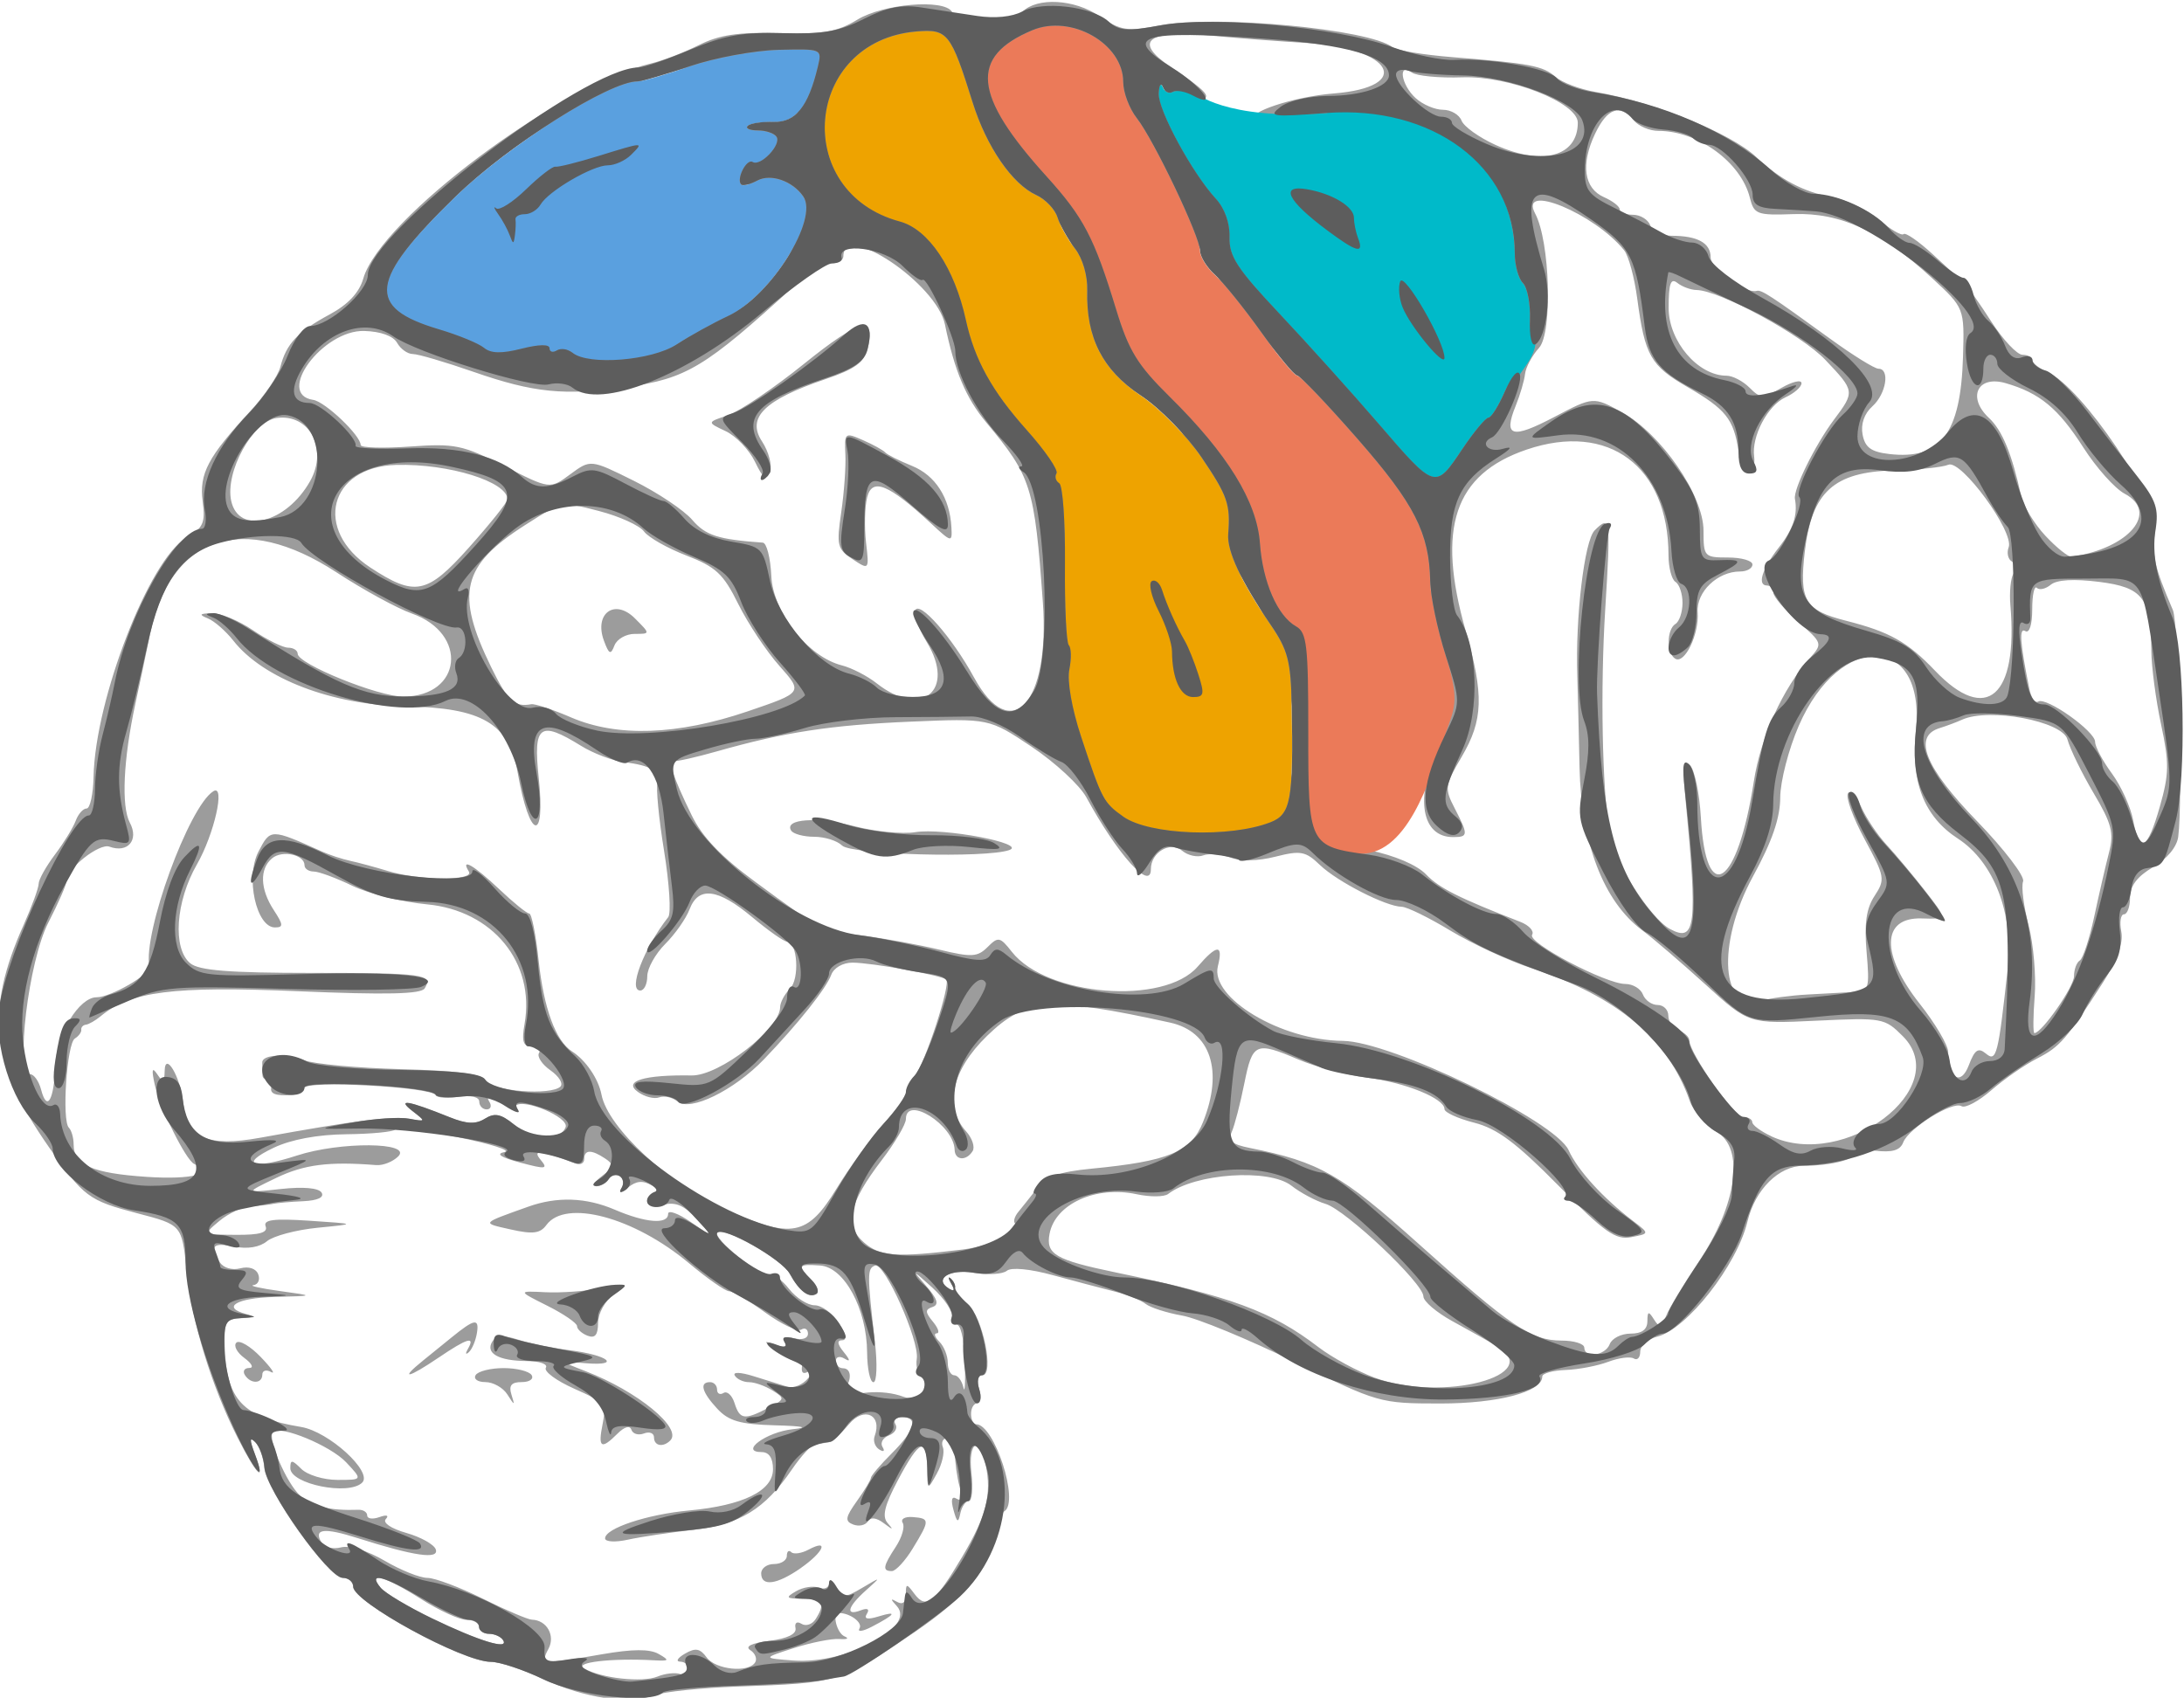 <?xml version="1.0" encoding="UTF-8" standalone="no"?>
<!-- Created with Inkscape (http://www.inkscape.org/) -->

<svg
   xmlns:dc="http://purl.org/dc/elements/1.1/"
   xmlns:cc="http://creativecommons.org/ns#"
   xmlns:rdf="http://www.w3.org/1999/02/22-rdf-syntax-ns#"
   xmlns:svg="http://www.w3.org/2000/svg"
   xmlns="http://www.w3.org/2000/svg"
   xmlns:sodipodi="http://sodipodi.sourceforge.net/DTD/sodipodi-0.dtd"
   xmlns:inkscape="http://www.inkscape.org/namespaces/inkscape"
   width="110.165mm"
   height="85.65mm"
   viewBox="0 0 110.165 85.65"
   version="1.1"
   id="svg8"
   inkscape:version="0.92.5 (2060ec1f9f, 2020-04-08)"
   sodipodi:docname="brain_tracing_4.svg">
  <defs
     id="defs2" />
  <sodipodi:namedview
     id="base"
     pagecolor="#ffffff"
     bordercolor="#666666"
     borderopacity="1.0"
     inkscape:pageopacity="0.0"
     inkscape:pageshadow="2"
     inkscape:zoom="0.52221046"
     inkscape:cx="502.50018"
     inkscape:cy="196.4114"
     inkscape:document-units="mm"
     inkscape:current-layer="g3567"
     showgrid="false"
     inkscape:window-width="1920"
     inkscape:window-height="1023"
     inkscape:window-x="0"
     inkscape:window-y="0"
     inkscape:window-maximized="1"
     inkscape:snap-global="false"
     showguides="false"
     fit-margin-top="0"
     fit-margin-left="0"
     fit-margin-right="0"
     fit-margin-bottom="0" />
  <g
     inkscape:label="Layer 1"
     inkscape:groupmode="layer"
     id="layer1"
     transform="translate(-55.389,-117.455)">
    <g
       id="g3567"
       transform="matrix(-0.988,-0.155,-0.155,0.988,-67.087,-49.351)">
      <path
         inkscape:connector-curvature="0"
         id="path6580"
         d="m -192.7,225.163 c -0.436,-0.245 -2.275,-0.733 -4.085,-1.083 -5.041,-0.975 -5.083,-0.995 -8.366,-4.077 -2.222,-2.085 -3.185,-3.651 -3.233,-5.258 -0.021,-0.687 -0.163,-1.357 -0.317,-1.488 -0.682,-0.585 1.18,-4.254 2.088,-4.112 0.141,0.022 0.293,-0.195 0.338,-0.483 0.045,-0.288 -0.059,-0.545 -0.232,-0.572 -0.173,-0.027 -0.165,-0.347 0.016,-0.712 0.191,-0.383 0.172,-0.687 -0.046,-0.721 -0.618,-0.097 0.429,-2.898 1.285,-3.44 0.423,-0.267 0.764,-0.588 0.759,-0.714 -0.005,-0.126 0.123,-0.315 0.286,-0.421 0.163,-0.105 0.133,0.008 -0.065,0.253 -0.244,0.302 -0.216,0.384 0.087,0.257 0.857,-0.361 0.117,-0.984 -1.16,-0.977 -0.7,0.004 -1.418,-0.158 -1.596,-0.359 -0.192,-0.217 -1.136,-0.275 -2.321,-0.142 -1.099,0.123 -2.532,0.272 -3.185,0.33 -0.653,0.058 -1.402,0.227 -1.666,0.376 -0.263,0.149 -1.123,0.283 -1.911,0.298 -0.788,0.015 -3.475,0.66 -5.972,1.433 -4.485,1.389 -4.577,1.401 -7.573,0.932 -2.892,-0.452 -4.999,-1.377 -4.879,-2.143 0.024,-0.156 -0.476,-0.385 -1.113,-0.509 -0.636,-0.124 -1.562,-0.457 -2.057,-0.739 -0.495,-0.282 -1.057,-0.447 -1.25,-0.366 -0.193,0.081 -0.312,-0.094 -0.266,-0.389 0.046,-0.295 -0.28,-0.691 -0.724,-0.879 -1.427,-0.605 -3.422,-4.184 -3.604,-6.462 -0.131,-1.644 -1.129,-3.001 -2.351,-3.198 -1.396,-0.224 -2.658,-0.774 -2.419,-1.054 0.101,-0.117 -0.363,-0.235 -1.031,-0.261 -0.874,-0.034 -1.249,-0.211 -1.339,-0.634 -0.162,-0.754 -2.142,-2.461 -2.622,-2.259 -0.201,0.085 -0.815,-0.379 -1.363,-1.031 -0.548,-0.652 -1.459,-1.521 -2.024,-1.932 -1.057,-0.768 -1.313,-1.178 -2.699,-4.319 -0.539,-1.221 -0.709,-2.111 -0.509,-2.668 0.165,-0.46 0.165,-0.858 -5.2e-4,-0.883 -0.165,-0.026 -0.241,-0.424 -0.169,-0.884 0.09,-0.577 -0.192,-1.103 -0.909,-1.692 -0.633,-0.52 -1.031,-1.19 -1.018,-1.712 0.046,-1.786 1.648,-10.632 2.038,-11.254 1.272,-2.027 1.5,-2.604 1.501,-3.801 0.001,-1.46 4.776,-6.592 6.579,-7.07 0.459,-0.122 0.854,-0.342 0.877,-0.488 0.023,-0.146 0.262,-0.231 0.532,-0.189 0.269,0.042 1.087,-0.593 1.816,-1.412 0.729,-0.819 1.466,-1.581 1.638,-1.693 0.171,-0.113 0.977,-0.649 1.79,-1.193 0.813,-0.544 1.545,-0.898 1.626,-0.787 0.081,0.111 0.692,-0.128 1.359,-0.532 0.666,-0.403 1.811,-0.744 2.544,-0.758 1.403,-0.026 2.69,-0.471 4.037,-1.397 1.437,-0.987 5.549,-1.947 8.533,-1.99 0.787,-0.012 1.728,-0.208 2.091,-0.436 0.722,-0.455 1.378,-0.477 5.315,-0.178 1.45,0.11 2.818,0.099 3.039,-0.025 1.298,-0.727 9.042,-0.249 11.767,0.726 1.611,0.576 1.896,0.577 3.107,0.005 1.364,-0.644 3.235,-0.454 3.851,0.39 0.381,0.522 3.169,0.957 3.519,0.549 0.499,-0.582 3.476,0.145 4.643,1.135 0.907,0.769 1.581,0.997 3.788,1.283 2.052,0.266 2.974,0.555 3.915,1.226 0.677,0.483 1.684,1.063 2.237,1.289 4.394,1.792 12.266,9.857 12.658,12.968 0.093,0.739 0.552,1.412 1.405,2.061 1.452,1.105 1.92,1.793 2.036,2.99 0.045,0.466 0.562,1.563 1.15,2.437 1.754,2.611 2.067,3.523 1.67,4.87 -0.311,1.059 -0.24,1.315 0.546,1.962 1.66,1.366 3.263,8.751 2.738,12.611 -0.119,0.877 -0.075,1.616 0.099,1.643 0.173,0.027 0.374,0.34 0.445,0.694 0.071,0.355 0.418,1.187 0.771,1.85 0.353,0.663 0.615,1.373 0.583,1.579 -0.032,0.206 0.161,1.185 0.429,2.176 1.251,4.621 0.547,7.174 -2.996,10.869 -2.119,2.209 -2.393,2.354 -4.934,2.609 -2.303,0.231 -2.303,0.231 -2.888,2.453 -0.664,2.522 -2.136,5.558 -3.851,7.939 -1.264,1.756 -1.801,2.124 -0.976,0.671 0.375,-0.661 0.392,-0.816 0.065,-0.58 -0.246,0.177 -0.542,0.718 -0.657,1.203 -0.263,1.105 -4.054,4.988 -4.761,4.878 -0.289,-0.045 -0.556,0.115 -0.593,0.357 -0.119,0.762 -6.044,2.89 -7.44,2.671 -0.437,-0.068 -1.683,0.132 -2.768,0.445 -2.205,0.636 -4.459,0.612 -5.654,-0.061 z m 3.723,-0.784 c 0.561,-0.221 -1.3,-0.739 -3.422,-0.952 -0.778,-0.078 -0.8,-0.119 -0.187,-0.353 0.483,-0.184 1.334,-0.046 2.814,0.457 2.898,0.985 3.01,0.991 2.717,0.155 -0.252,-0.722 0.304,-1.424 1.053,-1.329 0.202,0.025 1.378,-0.273 2.612,-0.663 1.234,-0.39 2.548,-0.661 2.92,-0.603 0.371,0.058 1.391,-0.176 2.265,-0.52 0.93,-0.366 1.874,-0.502 2.274,-0.327 0.376,0.164 0.825,0.135 0.996,-0.065 0.554,-0.646 0.034,-0.801 -1.765,-0.523 -2.93,0.451 -4.215,0.436 -3.965,-0.048 0.12,-0.233 0.838,-0.499 1.595,-0.592 0.794,-0.097 1.274,-0.322 1.133,-0.531 -0.143,-0.213 -0.005,-0.233 0.333,-0.049 0.317,0.173 0.597,0.18 0.622,0.015 0.026,-0.164 0.242,-0.261 0.48,-0.215 1.414,0.275 2.35,0.198 3.019,-0.249 0.786,-0.524 2.099,-2.62 1.852,-2.958 -0.303,-0.415 -2.978,0.23 -3.886,0.937 -0.961,0.748 -0.961,0.748 0.294,0.945 0.691,0.108 1.541,-0.011 1.889,-0.266 0.537,-0.391 0.621,-0.384 0.554,0.048 -0.125,0.798 -3.136,0.927 -3.696,0.158 -0.452,-0.62 2.067,-2.281 3.48,-2.294 3.012,-0.028 3.943,-0.755 4.448,-3.473 0.216,-1.161 0.147,-1.325 -0.623,-1.482 -0.586,-0.12 -0.66,-0.197 -0.23,-0.24 1.34,-0.135 0.65,-0.726 -1.26,-1.078 -1.996,-0.368 -1.996,-0.368 -0.215,-0.335 0.979,0.018 1.593,-0.021 1.364,-0.088 -0.229,-0.067 -0.298,-0.326 -0.155,-0.576 0.157,-0.273 0.534,-0.336 0.943,-0.158 0.39,0.17 0.845,0.109 1.065,-0.141 0.65,-0.742 0.515,-0.943 -0.604,-0.896 -0.674,0.029 -1.266,-0.168 -1.58,-0.524 -0.276,-0.313 -1.366,-0.794 -2.423,-1.068 -1.92,-0.498 -1.92,-0.498 0.461,-0.285 1.81,0.162 2.325,0.312 2.145,0.623 -0.169,0.293 0.233,0.479 1.41,0.655 1.646,0.246 1.646,0.246 0.931,-0.569 -0.394,-0.448 -1.048,-0.885 -1.455,-0.971 -0.407,-0.086 -0.89,-0.218 -1.075,-0.292 -0.185,-0.074 -0.851,-0.241 -1.481,-0.369 -0.721,-0.147 -1.037,-0.359 -0.854,-0.573 0.181,-0.211 0.958,-0.159 2.053,0.137 1.762,0.477 1.762,0.477 0.311,-0.523 -1.275,-0.879 -2.488,-1.231 -4.871,-1.412 -0.342,-0.026 -0.805,-0.299 -1.029,-0.606 -0.605,-0.829 3.013,-0.291 5.062,0.753 2.054,1.047 2.85,0.912 1.217,-0.206 -0.807,-0.552 -2.082,-1.003 -3.525,-1.246 -1.244,-0.209 -2.325,-0.488 -2.402,-0.62 -0.077,-0.132 -1.516,-0.178 -3.198,-0.103 -1.681,0.076 -2.765,0.245 -2.409,0.377 0.431,0.159 0.14,0.293 -0.869,0.4 -1.338,0.141 -1.456,0.106 -0.998,-0.297 0.517,-0.457 0.109,-0.477 -1.765,-0.089 -0.254,0.053 -0.434,-0.078 -0.401,-0.29 0.074,-0.476 -0.283,-0.541 -1.042,-0.189 -0.5,0.232 -0.497,0.352 0.018,0.89 0.328,0.342 0.418,0.594 0.201,0.56 -0.217,-0.034 -0.468,-0.237 -0.558,-0.45 -0.09,-0.214 -0.326,-0.32 -0.526,-0.236 -0.199,0.084 -0.28,0.355 -0.18,0.603 0.111,0.275 -0.012,0.235 -0.317,-0.102 -0.364,-0.404 -0.684,-0.48 -1.184,-0.285 -0.377,0.147 -0.49,0.303 -0.251,0.346 0.239,0.043 0.407,0.253 0.374,0.465 -0.036,0.231 -0.376,0.253 -0.845,0.053 -0.58,-0.246 -1.042,-0.125 -1.768,0.462 -0.983,0.795 -0.983,0.795 0.272,0.19 0.69,-0.333 1.229,-0.438 1.197,-0.233 -0.085,0.542 1.042,0.63 2.691,0.21 1.525,-0.389 2.981,-0.212 4.335,0.527 2.247,1.225 2.217,1.171 0.698,1.272 -1.144,0.075 -1.502,-0.027 -1.746,-0.501 -0.751,-1.455 -4.304,-1.076 -7.404,0.79 -1.038,0.625 -2.038,1.113 -2.223,1.084 -0.184,-0.029 -1.067,0.321 -1.961,0.777 -0.894,0.456 -1.762,0.713 -1.928,0.57 -0.166,-0.143 -0.331,-0.075 -0.367,0.15 -0.037,0.238 0.24,0.379 0.662,0.336 0.462,-0.047 0.62,0.05 0.435,0.266 -0.189,0.22 -0.044,0.294 0.413,0.209 0.682,-0.126 0.681,-0.117 -0.055,0.288 -0.417,0.23 -0.924,0.389 -1.127,0.355 -0.203,-0.035 -0.107,-0.193 0.212,-0.351 0.516,-0.256 0.52,-0.28 0.034,-0.22 -0.3,0.037 -0.539,0.35 -0.531,0.694 0.011,0.437 -0.111,0.521 -0.401,0.278 -0.302,-0.252 -0.305,-0.158 -0.013,0.344 0.221,0.381 0.661,0.654 0.976,0.607 0.316,-0.047 1.111,-0.164 1.769,-0.261 0.7,-0.103 1.09,-0.054 0.942,0.118 -0.139,0.162 -0.481,0.259 -0.76,0.215 -0.279,-0.044 -0.834,0.06 -1.235,0.231 -0.694,0.296 -0.69,0.338 0.083,0.906 1.087,0.799 1.322,0.801 1.713,0.017 0.183,-0.367 0.464,-0.555 0.625,-0.417 0.161,0.138 0.318,0.084 0.35,-0.119 0.032,-0.203 0.215,-0.345 0.406,-0.315 0.547,0.086 0.333,0.563 -0.57,1.272 -0.664,0.521 -1.265,0.596 -3.004,0.372 -1.417,-0.183 -1.736,-0.163 -0.915,0.055 1.299,0.346 2.503,1.561 1.372,1.384 -0.368,-0.058 -0.612,0.21 -0.699,0.767 -0.168,1.075 1.203,2.037 3.861,2.711 2.06,0.522 4.043,1.545 3.965,2.045 -0.027,0.175 -0.537,0.126 -1.143,-0.111 -0.602,-0.235 -2.028,-0.684 -3.17,-0.999 -2.289,-0.63 -3.421,-1.592 -4.461,-3.792 -0.347,-0.734 -0.779,-1.378 -0.96,-1.431 -0.181,-0.053 -0.465,-0.138 -0.632,-0.188 -0.166,-0.051 -0.569,-0.535 -0.895,-1.077 -0.609,-1.013 -1.595,-0.726 -1.371,0.399 0.049,0.247 -0.102,0.529 -0.336,0.628 -0.242,0.102 -0.303,0.037 -0.141,-0.152 0.156,-0.182 0.054,-0.462 -0.227,-0.624 -0.281,-0.161 -0.388,-0.436 -0.238,-0.61 0.15,-0.174 0.027,-0.355 -0.272,-0.402 -0.831,-0.13 -0.752,0.54 0.221,1.875 0.485,0.665 0.869,1.291 0.854,1.39 -0.016,0.099 0.216,0.669 0.514,1.265 0.453,0.906 0.453,1.104 0.002,1.2 -0.297,0.064 -0.613,-0.057 -0.702,-0.268 -0.104,-0.247 -0.392,-0.261 -0.809,-0.039 -0.52,0.277 -0.558,0.271 -0.192,-0.034 0.341,-0.284 0.294,-0.848 -0.185,-2.24 -0.749,-2.174 -1.09,-2.381 -1.352,-0.818 -0.19,1.131 -0.19,1.131 -0.529,0.203 -0.187,-0.51 -0.229,-1.119 -0.095,-1.354 0.135,-0.234 0.071,-0.453 -0.141,-0.486 -0.212,-0.033 -0.443,0.292 -0.513,0.723 -0.07,0.431 -0.287,1.145 -0.483,1.587 -0.234,0.528 -0.216,0.745 0.051,0.632 0.264,-0.111 0.289,0.092 0.069,0.58 -0.274,0.611 -0.343,0.633 -0.369,0.121 -0.017,-0.346 -0.163,-0.65 -0.324,-0.676 -0.161,-0.025 -0.123,-0.662 0.085,-1.415 0.425,-1.539 -0.103,-1.99 -0.64,-0.547 -0.547,1.47 -0.445,2.556 0.452,4.802 0.997,2.496 1.374,2.898 2.075,2.214 0.489,-0.478 0.52,-0.471 0.431,0.095 -0.06,0.387 0.078,0.545 0.379,0.432 0.37,-0.139 0.367,-0.093 -0.015,0.209 -1.157,0.914 2.056,3.309 4.726,3.523 1.559,0.125 1.559,0.125 0.069,-0.625 -0.819,-0.412 -1.807,-0.775 -2.195,-0.806 -0.388,-0.031 -0.497,-0.107 -0.241,-0.169 0.418,-0.102 0.825,-1.068 0.473,-1.123 -0.56,-0.088 -1.282,0.293 -1.15,0.607 0.088,0.209 -0.181,0.128 -0.599,-0.179 -1.078,-0.795 -1.182,-1.017 -0.266,-0.571 0.537,0.262 0.732,0.251 0.612,-0.034 -0.11,-0.262 0.013,-0.31 0.332,-0.127 0.734,0.422 0.691,-0.063 -0.09,-1.02 -0.674,-0.826 -0.674,-0.826 0.181,-0.121 0.793,0.654 0.888,0.666 1.304,0.154 0.247,-0.304 0.424,-0.36 0.393,-0.126 -0.031,0.235 0.183,0.375 0.476,0.312 0.292,-0.063 0.79,0.096 1.105,0.352 0.503,0.408 0.455,0.449 -0.386,0.327 -1.01,-0.147 -1.179,0.045 -0.802,0.913 0.126,0.29 0.425,0.446 0.664,0.345 0.251,-0.106 0.364,0.004 0.267,0.259 -0.108,0.285 0.316,0.582 1.199,0.839 0.878,0.255 1.193,0.474 0.88,0.614 -0.267,0.119 -0.419,0.377 -0.336,0.572 0.247,0.586 1.911,0.675 2.456,0.131 0.401,-0.4 0.635,-0.403 1.113,-0.015 0.333,0.27 0.409,0.465 0.168,0.433 -0.241,-0.032 -0.464,0.116 -0.498,0.328 -0.033,0.212 0.147,0.343 0.401,0.291 0.254,-0.052 0.755,0.083 1.113,0.301 0.71,0.431 2.812,0.526 3.723,0.168 z m -10.016,-6.693 c -1.018,-0.977 -1.207,-1.705 -0.256,-0.988 0.328,0.248 0.711,0.367 0.851,0.265 0.14,-0.102 0.226,-0.003 0.191,0.221 -0.035,0.224 0.224,0.452 0.575,0.507 0.351,0.055 0.606,0.309 0.566,0.565 -0.105,0.674 -0.866,0.449 -1.928,-0.569 z m -5.432,-1.861 c -0.638,-1.542 -0.624,-1.629 0.255,-1.559 0.392,0.031 0.593,0.196 0.447,0.367 -0.146,0.17 -0.076,0.728 0.155,1.24 0.491,1.086 0.493,1.324 0.009,1.248 -0.195,-0.03 -0.585,-0.614 -0.867,-1.296 z m 12.927,-3.483 c -0.516,-0.708 2.018,-2.194 4.755,-2.788 1.381,-0.3 1.381,-0.3 0.058,-0.399 -1.82,-0.137 -1.051,-0.582 0.903,-0.522 0.869,0.026 2.064,-0.029 2.655,-0.124 0.777,-0.124 1.129,-0.041 1.273,0.3 0.267,0.635 -0.471,0.91 -1.873,0.697 -0.635,-0.096 -1.086,-0.013 -1.002,0.185 0.083,0.198 -0.628,0.569 -1.581,0.824 -1.617,0.433 -1.729,0.535 -1.687,1.542 0.052,1.224 -0.128,1.304 -0.816,0.36 -0.293,-0.401 -0.552,-0.52 -0.664,-0.303 -0.101,0.196 -0.396,0.234 -0.654,0.086 -0.259,-0.149 -0.497,-0.097 -0.531,0.116 -0.067,0.428 -0.534,0.443 -0.837,0.026 z m 8.28,-1.056 c 0.207,-0.421 0.091,-0.611 -0.422,-0.691 -0.389,-0.061 -0.585,-0.252 -0.437,-0.425 0.148,-0.173 0.8,-0.232 1.449,-0.13 0.648,0.101 1.251,0.356 1.34,0.567 0.088,0.21 -0.154,0.333 -0.539,0.273 -0.385,-0.06 -0.92,0.137 -1.188,0.439 -0.464,0.522 -0.474,0.521 -0.203,-0.032 z m 12.564,0.962 c 0.032,-0.203 -0.155,-0.291 -0.416,-0.195 -0.26,0.096 0.022,-0.204 0.629,-0.665 0.606,-0.461 1.205,-0.698 1.331,-0.525 0.126,0.173 -0.11,0.489 -0.524,0.702 -0.414,0.214 -0.557,0.419 -0.318,0.457 0.24,0.037 0.314,0.21 0.166,0.383 -0.357,0.416 -0.941,0.311 -0.868,-0.157 z m -8.655,-2.225 c -1.271,-1.189 -1.664,-1.377 -1.39,-0.664 0.1,0.261 0.068,0.332 -0.072,0.158 -0.14,-0.174 -0.254,-0.644 -0.252,-1.043 0.003,-0.743 0.241,-0.656 1.234,0.45 0.258,0.288 0.812,0.901 1.23,1.364 1.064,1.175 0.623,1.019 -0.749,-0.265 z m -7.67,-2.976 c 0.073,-0.468 -0.176,-1.151 -0.562,-1.541 -0.676,-0.682 -0.659,-0.688 0.658,-0.213 0.744,0.268 1.984,0.555 2.757,0.638 1.405,0.15 1.405,0.15 -0.192,0.66 -0.878,0.28 -1.617,0.633 -1.64,0.785 -0.024,0.151 -0.292,0.328 -0.597,0.394 -0.398,0.085 -0.517,-0.118 -0.423,-0.722 z m 5.957,16.028 c 1.279,-0.388 2.544,-0.896 2.809,-1.131 0.815,-0.719 -0.126,-0.61 -2.087,0.243 -0.997,0.433 -2.095,0.743 -2.441,0.689 -0.346,-0.054 -0.653,0.059 -0.683,0.25 -0.03,0.192 -0.281,0.313 -0.557,0.27 -0.276,-0.043 -0.612,0.05 -0.747,0.207 -0.393,0.458 1.198,0.232 3.706,-0.528 z m -18.462,-14.289 c -0.592,-0.465 -0.627,-1.482 -0.047,-1.391 0.192,0.03 0.375,-0.112 0.406,-0.315 0.032,-0.203 -0.157,-0.282 -0.419,-0.176 -0.324,0.132 -0.294,0.029 0.094,-0.321 0.384,-0.347 0.44,-0.535 0.171,-0.577 -0.254,-0.04 -0.142,-0.347 0.308,-0.845 0.389,-0.43 0.991,-0.738 1.339,-0.683 0.347,0.054 0.976,-0.222 1.397,-0.613 0.421,-0.392 0.914,-0.641 1.094,-0.553 0.402,0.195 3.142,-1.392 2.923,-1.693 -0.271,-0.372 -3.42,0.817 -3.932,1.484 -0.605,0.788 -1.148,1.079 -1.481,0.793 -0.139,-0.12 0.02,-0.417 0.354,-0.661 0.83,-0.605 0.796,-0.688 -0.321,-0.782 -1.218,-0.103 -2.663,1.795 -3.019,3.967 -0.134,0.813 -0.38,1.457 -0.548,1.432 -0.168,-0.025 -0.059,-0.932 0.24,-2.014 0.92,-3.32 0.965,-3.611 0.589,-3.812 -0.443,-0.237 -2.803,3.397 -2.805,4.321 -9.3e-4,0.364 -0.156,0.731 -0.344,0.815 -0.731,0.328 -0.114,1.351 0.712,1.18 1.088,-0.225 2.614,0.139 3.042,0.724 0.193,0.265 0.453,0.408 0.577,0.318 0.124,-0.09 -0.024,-0.36 -0.329,-0.599 z m -5.653,-1.911 c 0.178,0.028 0.367,-0.232 0.421,-0.577 0.054,-0.345 0.316,-0.786 0.582,-0.98 0.266,-0.194 0.355,-0.373 0.197,-0.398 -0.158,-0.025 -0.031,-0.272 0.282,-0.549 0.468,-0.415 0.491,-0.545 0.132,-0.732 -0.32,-0.166 -0.182,-0.44 0.516,-1.022 0.815,-0.68 0.765,-0.671 -0.349,0.059 -0.716,0.47 -1.256,1.066 -1.201,1.325 0.056,0.259 -0.064,0.408 -0.265,0.329 -0.223,-0.087 -0.508,0.601 -0.731,1.765 -0.201,1.049 -0.262,1.642 -0.136,1.318 0.126,-0.324 0.374,-0.566 0.552,-0.539 z m -20.967,-3.166 c 0.919,-0.187 2.287,-0.674 3.038,-1.083 2.611,-1.421 4.752,-1.849 10.69,-2.139 3.107,-0.152 3.633,-0.359 3.596,-1.416 -0.054,-1.53 -1.93,-2.762 -4.028,-2.645 -0.692,0.039 -1.397,-0.077 -1.567,-0.256 -1.175,-1.24 -4.836,-2.072 -6.077,-1.381 -0.513,0.286 -1.343,0.574 -1.845,0.641 -1.054,0.141 -5.499,3.195 -5.601,3.848 -0.038,0.242 -0.773,0.694 -1.634,1.005 -0.861,0.311 -1.927,0.705 -2.368,0.875 -2.782,1.07 2.23,3.274 5.797,2.549 z m -10.209,-3.138 c 0.03,-0.192 0.564,-0.269 1.187,-0.173 1.509,0.234 2.625,-0.289 7.854,-3.687 4.42,-2.872 5.61,-3.323 9.181,-3.475 0.939,-0.04 1.158,-0.182 1.028,-0.668 -0.091,-0.339 -0.202,-1.466 -0.246,-2.504 -0.089,-2.1 -0.233,-2.192 -2.529,-1.611 -0.886,0.224 -2.476,0.386 -3.534,0.36 -1.971,-0.049 -4.029,0.434 -4.112,0.965 -0.026,0.164 -0.74,0.364 -1.587,0.445 -1.194,0.113 -2.248,0.67 -4.684,2.471 -2.683,1.984 -3.275,2.278 -4.036,2.005 -0.892,-0.32 -0.892,-0.32 0.054,-0.83 1.647,-0.889 3.155,-2.101 3.745,-3.012 0.879,-1.354 9.709,-4.041 12.11,-3.685 3.083,0.458 6.956,-1.105 6.807,-2.747 -0.105,-1.149 0.212,-1.091 1.004,0.182 1.372,2.205 7.283,2.659 9.369,0.719 0.713,-0.663 0.805,-0.667 1.251,-0.054 0.424,0.581 0.711,0.643 2.386,0.508 1.047,-0.084 2.784,-0.129 3.859,-0.101 2.213,0.058 2.132,0.084 5.821,-1.829 1.922,-0.996 3.012,-1.829 3.713,-2.836 1.229,-1.765 1.648,-2.581 1.312,-2.558 -0.142,0.01 -1.082,-0.362 -2.09,-0.827 -3.225,-1.486 -5.453,-2.194 -9.416,-2.99 -3.87,-0.777 -3.87,-0.777 -6.218,0.31 -1.291,0.598 -2.695,1.54 -3.12,2.094 -1.996,2.601 -3.949,4.192 -3.774,3.074 0.132,-0.846 -0.746,-1.564 -1.42,-1.162 -0.322,0.192 -0.81,0.22 -1.084,0.063 -0.274,-0.158 -0.891,-0.203 -1.371,-0.102 -0.536,0.113 -1.396,-0.039 -2.231,-0.396 -1.211,-0.517 -1.46,-0.51 -2.288,0.068 -0.995,0.694 -3.611,1.551 -4.399,1.441 -0.263,-0.037 -1.445,0.329 -2.627,0.813 -1.182,0.484 -3.138,1.042 -4.347,1.239 -4.46,0.728 -7.333,2.459 -8.885,5.353 -0.275,0.514 -0.985,1.118 -1.577,1.344 -1.55,0.589 -1.607,3.47 -0.133,6.632 0.564,1.209 1.102,2.531 1.195,2.938 0.143,0.621 0.235,0.665 0.576,0.276 0.341,-0.39 0.391,-0.366 0.316,0.147 -0.06,0.41 0.184,0.654 0.744,0.741 0.459,0.072 0.888,0.38 0.953,0.685 0.132,0.615 1.155,0.922 1.241,0.373 z m 32.538,-20.303 c -0.854,-0.462 3.463,-0.602 4.827,-0.155 0.627,0.205 2.01,0.286 3.072,0.18 1.928,-0.193 3.579,0.182 3.126,0.71 -0.132,0.153 -0.669,0.212 -1.195,0.13 -0.525,-0.082 -1.182,0.016 -1.46,0.218 -0.53,0.386 -7.267,-0.485 -8.37,-1.082 z m 4.171,20.696 c 1.137,-0.712 1.075,-1.825 -0.239,-4.247 -0.526,-0.969 -0.923,-1.975 -0.882,-2.235 0.189,-1.206 -2.443,-0.07 -2.668,1.152 -0.097,0.53 -0.672,0.482 -0.907,-0.075 -0.094,-0.223 0.123,-0.644 0.482,-0.935 1.309,-1.059 1.195,-2.931 -0.3,-4.919 -1.639,-2.18 -2.873,-2.467 -9.022,-2.093 -2.086,0.127 -3.037,1.979 -2.413,4.699 0.363,1.585 1.392,2.217 5.204,3.198 1.576,0.406 2.174,0.735 2.547,1.405 0.268,0.481 0.607,1.078 0.753,1.325 0.146,0.247 0.181,0.511 0.078,0.586 -0.437,0.319 0.926,1.297 2.391,1.715 3.25,0.927 4.061,0.997 4.973,0.426 z m 7.096,-0.537 c 3.043,-0.814 6.561,-3.168 7.141,-4.778 0.277,-0.771 1.052,-1.595 1.812,-1.929 0.888,-0.39 1.742,-1.927 2.366,-4.254 0.341,-1.272 0.719,-2.299 0.841,-2.282 0.122,0.017 0.885,-0.426 1.695,-0.985 1.427,-0.983 2.195,-1.28 1.64,-0.633 -0.361,0.422 2.373,0.836 4.013,0.608 0.701,-0.098 1.599,-0.195 1.995,-0.216 0.396,-0.021 1.056,-0.13 1.466,-0.242 2.747,-0.749 2.748,-0.749 3.168,0.51 0.456,1.366 -0.486,3.786 -1.416,3.64 -0.429,-0.067 -0.399,-0.199 0.19,-0.85 0.854,-0.944 1.044,-1.948 0.489,-2.576 -0.44,-0.498 -1.585,-0.432 -1.667,0.097 -0.027,0.171 -0.254,0.279 -0.506,0.24 -0.252,-0.039 -1.17,0.145 -2.041,0.41 -0.871,0.265 -2.608,0.417 -3.861,0.34 -3.324,-0.207 -5.848,2.052 -5.796,5.187 0.015,0.913 -0.101,1.145 -0.54,1.076 -0.308,-0.048 -0.492,0.073 -0.409,0.269 0.082,0.196 -0.234,0.544 -0.703,0.774 -0.469,0.23 -0.751,0.559 -0.626,0.73 0.387,0.53 3.355,0.769 3.755,0.303 0.27,-0.315 1.441,-0.294 4.327,0.079 2.176,0.281 4.372,0.422 4.88,0.314 0.979,-0.209 2.162,0.04 2.084,0.439 -0.026,0.131 -0.073,0.404 -0.105,0.607 -0.032,0.203 -0.198,0.249 -0.369,0.102 -0.178,-0.153 -0.259,-0.022 -0.188,0.307 0.092,0.428 -0.108,0.537 -0.786,0.431 -0.5,-0.078 -0.883,-0.305 -0.852,-0.503 0.063,-0.401 -6.368,-1.057 -6.599,-0.673 -0.073,0.121 -0.588,0.079 -1.146,-0.094 -0.606,-0.188 -1.038,-0.159 -1.074,0.074 -0.033,0.213 -0.227,0.362 -0.43,0.33 -0.203,-0.032 -0.236,-0.214 -0.072,-0.404 0.214,-0.25 0.087,-0.273 -0.454,-0.084 -0.413,0.144 -0.809,0.183 -0.88,0.086 -0.334,-0.458 -2.776,0.155 -2.666,0.669 0.162,0.755 1.531,0.892 2.618,0.262 0.713,-0.413 1.032,-0.424 1.467,-0.046 0.414,0.359 0.867,0.41 1.768,0.202 2.229,-0.514 2.811,-0.517 1.891,-0.012 -0.751,0.413 -0.748,0.425 0.115,0.404 0.872,-0.021 2.671,0.5 7.274,2.106 2.576,0.899 3.653,0.588 4.13,-1.193 0.327,-1.221 1.287,-2.382 1.156,-1.398 -0.078,0.586 -0.022,0.624 0.342,0.232 0.319,-0.342 0.33,-0.197 0.042,0.542 -0.433,1.112 -2.146,3.523 -2.588,3.642 -1.147,0.309 -0.034,0.806 2.266,1.012 2.747,0.246 3.738,-0.019 3.898,-1.044 0.051,-0.328 0.217,-0.686 0.368,-0.797 0.416,-0.303 0.76,-4.183 0.399,-4.492 -0.173,-0.149 -0.286,-0.368 -0.251,-0.488 0.035,-0.12 -0.051,-0.25 -0.192,-0.288 -0.141,-0.039 -0.439,-0.278 -0.663,-0.531 -1.306,-1.481 -3.37,-2.08 -9.615,-2.791 -4.47,-0.509 -6.185,-0.818 -6.319,-1.136 -0.325,-0.772 0.148,-0.763 5.736,0.111 4.142,0.648 5.652,0.764 6.144,0.471 1.003,-0.596 1.212,-2.959 0.44,-4.976 -0.628,-1.643 -0.8,-4.251 -0.248,-3.778 1.098,0.941 2.408,7.607 1.817,9.246 -0.129,0.358 1.683,1.824 2.39,1.935 0.868,0.136 1.702,2.139 1.525,3.665 -0.209,1.801 0.043,2.464 0.519,1.37 0.177,-0.406 0.48,-0.713 0.673,-0.683 0.752,0.118 0.957,-5.623 0.275,-7.686 -0.353,-1.066 -0.618,-2.083 -0.59,-2.262 0.091,-0.582 -1.33,-2.118 -1.862,-2.011 -0.969,0.194 -1.431,-0.56 -0.831,-1.355 0.562,-0.744 0.821,-3.118 0.654,-5.979 -0.052,-0.892 -0.137,-2.498 -0.188,-3.569 -0.244,-5.082 -3.673,-6.852 -8.803,-4.543 -1.471,0.662 -3.309,1.321 -4.086,1.465 -2.976,0.553 -3.145,3.733 -0.224,4.204 1.245,0.201 5.526,-0.799 5.605,-1.309 0.026,-0.166 0.26,-0.268 0.521,-0.227 0.261,0.041 1.113,-0.228 1.894,-0.596 0.781,-0.369 1.765,-0.605 2.185,-0.526 0.613,0.116 0.643,0.174 0.147,0.291 -0.34,0.08 -0.988,0.49 -1.44,0.91 -1.79,1.664 -5.435,2.437 -9.092,1.928 -3.834,-0.534 -5.291,0.045 -6.107,2.425 -1.126,3.283 -1.958,3.332 -1.082,0.064 0.684,-2.552 0.395,-2.846 -1.862,-1.896 -0.682,0.287 -1.716,0.503 -2.298,0.48 -1.343,-0.053 -1.923,0.192 -1.807,0.762 0.05,0.247 -0.334,1.748 -0.854,3.336 -0.52,1.588 -0.848,3.063 -0.728,3.278 0.977,1.759 1.445,3.975 0.819,3.877 -0.192,-0.03 -0.298,-0.375 -0.237,-0.767 0.061,-0.392 -0.228,-1.179 -0.643,-1.748 -0.415,-0.569 -0.839,-1.432 -0.941,-1.916 -0.261,-1.234 -1.243,-1.265 -3.183,-0.1 -0.908,0.545 -1.775,0.972 -1.926,0.949 -0.525,-0.082 -0.93,1.758 -0.513,2.329 0.226,0.309 0.38,0.754 0.344,0.988 -0.169,1.083 2.496,3.903 3.872,4.096 2.379,0.334 3.378,0.816 2.561,1.237 -0.378,0.195 -0.88,0.244 -1.115,0.109 -0.235,-0.135 -0.662,-0.106 -0.949,0.065 -0.702,0.418 -2.73,-1.001 -3.972,-2.781 -1.428,-2.046 -2.55,-4.02 -2.69,-4.734 -0.073,-0.369 -0.483,-0.7 -0.961,-0.775 -0.959,-0.15 -4.565,-0.066 -4.809,0.112 -0.264,0.193 0.399,4.325 0.804,5.003 0.204,0.342 0.347,0.773 0.318,0.957 -0.029,0.185 0.37,0.975 0.886,1.756 0.516,0.781 1.34,2.39 1.832,3.574 1.066,2.57 1.824,2.845 5.295,1.917 z m -51.464,-11.855 c 0.553,-0.159 1.026,-0.406 1.05,-0.55 0.024,-0.144 0.255,-0.228 0.514,-0.187 0.441,0.069 3.165,-2.772 3.264,-3.403 0.025,-0.158 0.294,-0.342 0.599,-0.407 0.305,-0.065 0.592,-0.359 0.638,-0.653 0.046,-0.294 0.324,-0.496 0.617,-0.45 0.294,0.046 0.661,-0.138 0.816,-0.408 0.155,-0.27 0.584,-0.444 0.952,-0.387 0.986,0.154 5.216,-1.293 5.035,-1.722 -0.085,-0.202 0.229,-0.452 0.698,-0.554 3.245,-0.709 4.292,-1.045 5.058,-1.625 0.529,-0.401 1.712,-0.699 3.024,-0.763 3.072,-0.149 3.94,-1.493 3.688,-5.712 -0.026,-0.442 0.124,-0.876 0.334,-0.964 0.23,-0.097 0.405,-0.911 0.44,-2.049 0.052,-1.683 0.144,-1.918 0.849,-2.164 1.133,-0.396 2.125,-1.909 2.398,-3.658 0.294,-1.881 2.01,-3.89 5.554,-6.502 2.36,-1.74 2.758,-2.177 3.36,-3.685 1.103,-2.763 2.657,-4.84 4.896,-6.544 3.446,-2.622 4.285,-4.938 2.341,-6.456 -2.008,-1.568 -4.621,-0.793 -5.589,1.657 -0.297,0.753 -0.835,1.584 -1.196,1.846 -0.633,0.462 -2.15,2.602 -3.524,4.971 -0.733,1.264 -3.681,4.188 -5.881,5.834 -0.778,0.582 -1.703,1.355 -2.054,1.718 -0.351,0.362 -1.587,1.409 -2.746,2.327 -2.153,1.704 -3.603,4.016 -3.963,6.32 -0.089,0.569 -0.501,1.665 -0.917,2.435 -1.006,1.867 -1.145,3.006 -0.604,4.955 0.752,2.707 0.115,4.61 -1.46,4.363 -0.765,-0.12 -0.754,-0.226 0.14,-1.447 0.671,-0.915 0.674,-1.051 0.054,-2.626 -0.787,-2.001 -0.632,-3.242 0.787,-6.307 2.271,-4.903 1.791,-7.715 -1.622,-9.508 -3.867,-2.03 -7.192,-0.278 -7.894,4.16 -0.097,0.612 -0.348,1.184 -0.558,1.273 -0.21,0.088 -0.441,0.534 -0.512,0.991 -0.071,0.457 0.012,0.952 0.185,1.1 0.4,0.343 0.226,1.533 -0.253,1.735 -0.519,0.219 -1.013,-1.402 -0.76,-2.495 0.23,-0.996 -0.671,-2.181 -1.792,-2.356 -0.341,-0.053 -0.595,-0.254 -0.565,-0.445 0.03,-0.192 0.603,-0.263 1.274,-0.158 1.182,0.185 1.226,0.149 1.429,-1.144 0.276,-1.763 2.86,-4.49 4.99,-5.265 1.55,-0.564 1.55,-0.564 3.341,0.768 1.936,1.44 2.389,1.382 2.005,-0.255 -0.135,-0.578 -0.233,-1.327 -0.218,-1.666 0.015,-0.338 -0.206,-0.973 -0.493,-1.41 -0.563,-0.859 0.282,-5.389 1.244,-6.663 1.086,-1.439 -2.967,-0.462 -4.724,1.138 -0.261,0.237 -0.724,1.276 -1.03,2.309 -0.824,2.778 -1.188,3.235 -3.193,4.009 -2.086,0.806 -2.551,1.232 -3.044,2.793 -0.194,0.614 -0.503,1.048 -0.686,0.964 -0.183,-0.084 -0.245,-0.445 -0.137,-0.802 0.3,-0.992 -0.273,-2.667 -1.098,-3.211 -0.406,-0.268 -0.715,-0.64 -0.686,-0.827 0.029,-0.187 0.464,-0.011 0.965,0.392 0.85,0.682 0.958,0.698 1.596,0.233 0.376,-0.274 0.932,-0.46 1.236,-0.412 1.419,0.222 3.151,-1.262 3.411,-2.921 0.192,-1.226 0.136,-1.53 -0.24,-1.318 -0.269,0.152 -0.725,0.242 -1.013,0.202 -1.149,-0.162 -5.585,1.414 -6.956,2.471 -1.728,1.333 -1.733,1.347 -0.896,2.93 0.738,1.397 1.481,3.783 1.32,4.239 -0.274,0.777 -0.15,1.529 0.42,2.544 0.671,1.195 0.8,2.071 0.293,1.992 -0.175,-0.027 -0.343,0.112 -0.374,0.309 -0.031,0.198 -0.688,0.76 -1.46,1.25 -1.388,0.88 -1.398,0.901 -0.865,1.728 1.108,1.721 1.829,4.325 1.825,6.591 -0.008,5.361 1.398,6.668 2.359,2.192 0.256,-1.191 0.685,-2.323 0.953,-2.515 0.381,-0.274 0.372,0.099 -0.041,1.71 -1.607,6.269 -1.638,7.098 -0.248,6.612 1.058,-0.37 3.357,-2.964 3.758,-4.24 0.744,-2.37 1.591,-7.177 1.966,-11.157 0.433,-4.598 0.488,-4.783 1.148,-3.878 0.43,0.59 0.284,4.479 -0.277,7.407 -0.128,0.667 -0.498,2.698 -0.823,4.513 -0.673,3.768 -2.241,6.495 -4.386,7.629 -0.635,0.336 -2.256,1.337 -3.603,2.225 -2.449,1.615 -2.449,1.615 -5.797,0.926 -3.263,-0.671 -3.376,-0.669 -4.423,0.096 -2.964,2.162 1.827,7.15 5.778,6.016 z m -8.165,-5.572 c 0.056,-0.341 0.863,-1.324 1.794,-2.185 2.333,-2.159 2.587,-4.014 0.584,-4.268 -1.29,-0.163 -1.29,-0.163 0.042,-1.41 0.732,-0.686 1.762,-1.586 2.288,-2.002 0.526,-0.415 1.225,-1.175 1.554,-1.689 0.329,-0.513 0.67,-0.763 0.757,-0.554 0.088,0.209 -0.452,1.182 -1.2,2.163 -1.294,1.697 -1.339,1.829 -0.93,2.734 0.316,0.698 0.305,1.459 -0.042,2.866 -0.438,1.776 -0.418,1.927 0.276,2.076 0.411,0.088 1.454,0.311 2.318,0.494 0.864,0.183 1.878,0.487 2.254,0.674 1.925,0.96 2.711,-2.482 1.402,-6.138 -0.677,-1.889 -0.894,-3.111 -0.737,-4.139 0.123,-0.803 -0.041,-2.475 -0.363,-3.716 -1.319,-5.078 -5.62,-5.586 -5.87,-0.693 -0.133,2.61 -1.076,4.234 -2.945,5.072 -1.968,0.882 -3.363,3.299 -3.493,6.051 -0.208,4.423 -0.173,4.796 0.415,4.445 0.437,-0.26 0.591,-0.116 0.767,0.717 0.235,1.113 0.912,0.815 1.129,-0.497 z m -3.874,-3.452 c 0.08,-1.019 0.468,-2.596 0.862,-3.505 0.395,-0.909 0.671,-1.87 0.614,-2.135 -0.057,-0.265 1.191,-1.457 2.773,-2.649 3.002,-2.261 3.868,-3.712 2.591,-4.337 -0.319,-0.156 -0.799,-0.427 -1.066,-0.602 -1.252,-0.819 -5.01,-0.705 -5.397,0.164 -0.205,0.459 -0.981,1.571 -1.724,2.471 -1.145,1.385 -1.333,1.821 -1.232,2.842 0.066,0.663 0.171,2.146 0.235,3.294 0.064,1.148 0.233,2.189 0.376,2.312 0.144,0.123 0.218,0.498 0.166,0.833 -0.082,0.525 1.164,3.086 1.529,3.143 0.071,0.011 0.194,-0.813 0.274,-1.832 z m -3.53,-9.547 c 0.227,-0.64 0.869,-1.616 1.426,-2.167 0.558,-0.552 1.045,-1.202 1.083,-1.445 0.083,-0.53 2.789,-1.872 3.15,-1.563 0.139,0.119 0.382,-0.131 0.539,-0.556 0.832,-2.245 1.005,-3.003 0.654,-2.855 -0.221,0.093 -0.293,-0.376 -0.173,-1.14 0.112,-0.714 0.084,-1.211 -0.062,-1.105 -0.146,0.106 -0.447,-0.013 -0.67,-0.265 -0.261,-0.296 -1.105,-0.48 -2.381,-0.52 -2.234,-0.069 -2.712,0.39 -3.147,3.026 -0.132,0.801 -0.61,2.419 -1.061,3.596 -0.713,1.858 -0.789,2.397 -0.58,4.105 0.279,2.272 0.639,2.535 1.222,0.89 z m 49.935,7.719 c 0.571,-0.244 1.082,-0.459 1.135,-0.479 0.955,-0.347 2.774,-5.4 3.67,-10.196 1.087,-5.817 1.808,-7.409 3.755,-8.29 1.061,-0.48 2.467,-2.254 3.336,-4.209 1.284,-2.89 2.493,-4.358 3.918,-4.759 3.808,-1.073 4.906,-2.239 4.708,-5.002 -0.164,-2.286 -1.044,-3.439 -3.128,-4.104 -1.928,-0.614 -2.429,-0.402 -3.014,1.278 -0.766,2.2 -3.778,5.701 -5.215,6.059 -0.937,0.234 -2.435,2.321 -2.728,3.802 -0.482,2.44 -1.588,3.921 -3.537,4.736 -0.937,0.392 -2.052,1.14 -2.479,1.662 -0.427,0.522 -1.2,1.326 -1.718,1.786 -0.695,0.617 -0.985,1.227 -1.107,2.326 -0.091,0.819 -0.313,1.628 -0.492,1.796 -4.154,3.885 -6.163,10.749 -3.698,12.635 1.205,0.922 5.29,1.516 6.594,0.959 z m -2.904,-6.91 c 0.56,-0.6 1.075,-1.452 1.144,-1.893 0.069,-0.441 0.315,-0.882 0.547,-0.979 0.232,-0.098 0.729,-0.678 1.105,-1.291 0.376,-0.612 0.82,-0.997 0.987,-0.854 0.178,0.153 -0.071,0.777 -0.604,1.512 -0.499,0.689 -0.978,1.69 -1.065,2.224 -0.201,1.237 -0.514,1.558 -1.96,2.007 -1.173,0.364 -1.173,0.364 -0.154,-0.727 z m 31.611,6.274 c 0.977,-0.251 1.915,-0.406 2.084,-0.346 0.809,0.288 1.197,0.028 2.292,-1.539 2.37,-3.391 2.255,-4.83 -0.585,-7.342 -1.657,-1.466 -1.658,-1.466 -3.576,-1.276 -1.055,0.104 -2.133,0.404 -2.396,0.666 -0.263,0.262 -1.297,0.652 -2.299,0.868 -1.561,0.336 -1.985,0.623 -2.967,2.011 -0.63,0.891 -1.77,2.134 -2.532,2.762 -1.386,1.142 -1.386,1.142 1.214,2.509 3.321,1.745 6.304,2.319 8.765,1.688 z m -1.601,-3.923 c -0.072,-0.337 -0.485,-0.669 -0.917,-0.736 -0.785,-0.123 -0.785,-0.123 0.109,-0.775 1.161,-0.847 2.087,0.071 1.369,1.356 -0.359,0.643 -0.451,0.668 -0.561,0.155 z m -18.162,-1.223 c 1.397,-1.824 3.356,-3.448 3.454,-2.863 0.038,0.228 -0.333,0.891 -0.826,1.473 -1.843,2.177 -0.351,3.864 2.167,2.451 0.53,-0.298 1.379,-0.579 1.885,-0.625 1.753,-0.16 3.843,-2.101 4.213,-3.914 0.181,-0.888 0.488,-1.601 0.682,-1.584 2.261,0.191 2.903,0.09 3.694,-0.584 0.489,-0.416 1.935,-1.087 3.214,-1.49 2.325,-0.733 2.325,-0.733 3.22,0.173 0.895,0.907 0.895,0.907 3.342,0.11 2.256,-0.734 2.636,-0.753 4.869,-0.238 1.332,0.307 2.439,0.445 2.461,0.307 0.075,-0.477 2.111,-1.884 2.718,-1.878 1.944,0.019 0.066,-3.57 -2.006,-3.834 -0.825,-0.105 -1.484,0.023 -1.731,0.337 -0.219,0.279 -0.61,0.474 -0.87,0.433 -0.26,-0.041 -1.687,0.146 -3.171,0.415 -3.165,0.573 -4.714,0.485 -7.732,-0.438 -2.933,-0.897 -3.758,-1.591 -7.561,-6.344 -0.583,-0.728 -1.334,-1.368 -1.669,-1.422 -0.335,-0.053 -0.585,-0.254 -0.555,-0.446 0.274,-1.751 -4.853,0.63 -5.592,2.597 -0.849,2.26 -1.625,3.512 -2.831,4.57 -2.667,2.338 -2.902,2.814 -4.222,8.515 -1.153,4.979 0.456,7.398 2.846,4.278 z m 6.433,-5.885 c 0.207,-0.748 0.34,-1.762 0.295,-2.254 -0.094,-1.03 -0.961,-0.824 -3.383,0.802 -1.185,0.796 -1.211,0.797 -1.05,0.039 0.31,-1.459 1.203,-2.465 2.444,-2.755 0.68,-0.159 1.328,-0.367 1.441,-0.462 0.113,-0.096 0.654,-0.292 1.202,-0.437 0.968,-0.256 0.99,-0.232 0.768,0.842 -0.126,0.608 -0.237,1.927 -0.247,2.931 -0.017,1.677 -0.093,1.86 -0.933,2.24 -0.914,0.414 -0.914,0.414 -0.537,-0.946 z m 5.34,-2.762 c -0.072,-0.336 0.214,-0.993 0.637,-1.46 0.959,-1.061 0.196,-2.085 -2.675,-3.59 -1.386,-0.726 -1.805,-1.141 -1.869,-1.845 -0.159,-1.751 0.618,-1.435 3.041,1.235 1.328,1.463 2.86,2.891 3.405,3.173 0.991,0.512 0.991,0.512 -0.015,0.806 -0.553,0.162 -1.318,0.744 -1.699,1.293 -0.552,0.796 -0.719,0.875 -0.824,0.388 z m -59.62,0.81 c 1.613,-1.233 2.57,-1.589 4.841,-1.801 2.13,-0.199 2.491,-0.636 2.59,-3.131 0.12,-3.018 -0.823,-4.192 -3.805,-4.735 -1.2,-0.219 -2.401,-0.537 -2.669,-0.708 -0.595,-0.379 -3.822,2.842 -3.651,3.643 0.061,0.286 -0.056,0.591 -0.26,0.677 -0.204,0.086 -0.287,0.357 -0.184,0.602 0.103,0.245 0.061,0.963 -0.095,1.595 -1.106,4.497 0.262,6.128 3.233,3.858 z m 78.784,7.082 c 3.148,-1.424 2.845,-4.7 -0.491,-5.315 -2.61,-0.481 -5.678,-0.032 -5.81,0.848 -0.021,0.139 0.675,1.357 1.546,2.707 1.717,2.659 2.295,2.873 4.756,1.76 z m -83.222,-14.673 c 0.652,-0.51 1.34,-1.326 1.53,-1.814 0.788,-2.021 1.449,-3.106 2.204,-3.617 1.263,-0.854 0.912,-2.05 -0.548,-1.868 -1.784,0.223 -2.824,0.84 -4.385,2.602 -0.801,0.905 -1.889,1.795 -2.417,1.978 -1.876,0.65 -0.652,2.683 2.142,3.556 0.159,0.05 0.822,-0.327 1.474,-0.837 z m 90.674,12.441 c 0.54,-1.386 -0.446,-4.129 -1.612,-4.485 -1.603,-0.489 -2.819,1.13 -2.165,2.884 0.852,2.286 3.134,3.253 3.777,1.601 z m -56.463,-12.988 c 1.536,-1.259 4.043,-3.279 5.57,-4.489 1.575,-1.248 2.78,-2.469 2.785,-2.82 0.018,-1.18 0.868,-2.72 1.881,-3.406 1.218,-0.825 3.299,-3.61 3.154,-4.222 -0.057,-0.239 -0.156,-0.177 -0.22,0.137 -0.086,0.42 -0.428,0.513 -1.289,0.354 -1.323,-0.246 -1.172,-0.442 1.189,-1.553 2.085,-0.98 1.406,-1.663 -1.851,-1.863 -1.317,-0.081 -3.445,-0.25 -4.727,-0.375 -4.369,-0.427 -5.741,1.351 -1.777,2.302 1.966,0.472 4.29,1.672 3.709,1.917 -0.235,0.099 -1.66,-0.202 -3.166,-0.668 -2.738,-0.848 -2.738,-0.848 -5.347,-0.068 -1.435,0.429 -2.631,0.918 -2.657,1.088 -0.026,0.169 -0.411,0.518 -0.854,0.775 -0.523,0.303 -1.019,1.124 -1.412,2.336 -0.333,1.028 -0.898,2.476 -1.255,3.219 -0.771,1.604 -0.277,3.937 1.576,7.453 1.372,2.603 1.372,2.603 4.692,-0.116 z m -2.879,-3.617 c 0.09,-0.672 2.4,-4.253 2.785,-4.318 1.02,-0.171 -0.031,2.464 -1.418,3.555 -0.778,0.612 -1.393,0.955 -1.367,0.763 z m 4.444,-4.472 c -0.41,-0.974 2.877,-3.488 4.275,-3.27 0.799,0.125 0.011,1.219 -1.736,2.41 -1.999,1.362 -2.286,1.46 -2.538,0.86 z m -25.873,5.022 c 0.181,-0.506 0.083,-1.058 -0.268,-1.49 -0.588,-0.727 -0.593,-2.01 -0.007,-1.919 0.191,0.03 1.372,-0.468 2.624,-1.107 3.346,-1.707 3.824,-1.922 4.05,-1.821 0.555,0.246 2.469,-0.735 2.56,-1.311 0.112,-0.717 0.818,-0.972 2.124,-0.768 0.47,0.073 0.981,-0.088 1.136,-0.358 0.155,-0.27 0.579,-0.445 0.942,-0.388 0.363,0.057 0.678,-0.016 0.701,-0.163 0.023,-0.146 0.419,-0.366 0.88,-0.487 1.068,-0.282 1.425,-1.453 0.941,-3.088 -0.409,-1.381 -1.002,-1.698 -1.823,-0.973 -0.284,0.25 -0.869,0.4 -1.302,0.332 -1.981,-0.31 -4.366,0.914 -5.085,2.609 -0.341,0.805 -0.485,0.835 -2.316,0.48 -2.321,-0.449 -4.496,0.17 -7.388,2.105 -1.855,1.241 -1.855,1.241 -2.165,3.693 -0.486,3.839 0.308,5.31 2.92,5.412 0.915,0.036 1.254,-0.138 1.476,-0.757 z m 64.432,5.993 c 1.86,0.266 1.237,-1.912 -1.521,-5.317 -1.087,-1.342 -1.378,-1.909 -0.945,-1.844 0.716,0.108 2.626,2.574 3.298,4.261 0.925,2.319 3.53,3.898 4.847,2.937 0.355,-0.259 1.1,-0.4 1.656,-0.313 0.612,0.096 1.367,-0.12 1.915,-0.547 1.356,-1.055 1.048,-2.278 -1.42,-5.638 -3.837,-5.224 -9.171,-8.739 -14.94,-9.843 -2.504,-0.479 -2.504,-0.479 -2.158,0.879 0.19,0.747 0.398,1.574 0.461,1.837 0.063,0.264 0.376,0.484 0.694,0.489 0.906,0.015 2.767,0.86 2.709,1.23 -0.03,0.194 -0.329,0.124 -0.716,-0.168 -0.922,-0.696 -1.923,-0.469 -1.448,0.328 0.192,0.322 0.547,0.617 0.789,0.655 0.242,0.038 0.474,0.408 0.515,0.822 0.07,0.69 -0.03,0.718 -1.198,0.327 -3.387,-1.132 -2.99,4.488 0.482,6.826 0.722,0.486 1.67,1.224 2.106,1.639 0.758,0.722 2.963,1.508 3.983,1.422 0.265,-0.022 0.666,-0.015 0.89,0.018 z m 2.743,-7.25 c -1.294,-1.714 -1.919,-2.257 -2.751,-2.387 -0.592,-0.093 -1.052,-0.325 -1.022,-0.517 0.03,-0.192 -0.218,-0.404 -0.551,-0.471 -0.35,-0.071 -0.413,-0.168 -0.15,-0.229 0.251,-0.059 1.318,0.31 2.371,0.82 1.053,0.509 2.019,0.954 2.146,0.988 0.927,0.248 2.603,2.612 2.351,3.316 -0.384,1.072 -0.489,1.005 -2.394,-1.519 z m -46.617,-10.312 c 0.876,-0.243 1.723,-0.67 1.882,-0.947 0.16,-0.278 0.614,-0.455 1.01,-0.393 0.396,0.062 1.047,-0.102 1.447,-0.365 0.831,-0.545 1.188,-1.654 0.402,-1.251 -0.267,0.137 -1.421,0.068 -2.565,-0.154 -2.31,-0.448 -5.948,0.362 -6.104,1.358 -0.264,1.689 1.431,2.445 3.927,1.752 z"
         style="fill:#9c9c9c;fill-opacity:1;stroke-width:1" />
      <g
         id="g6806"
         transform="translate(-0.151,-0.046)">
        <path
           sodipodi:nodetypes="ascccsccccccsccccaa"
           inkscape:connector-curvature="0"
           id="path6788"
           d="m -220.98,177.77 c 2.265,0.148 3.025,0.071 3.908,-5.575 0.678,-4.335 0.329,-5.044 0.912,-5.26 1.008,-0.374 2.012,-1.955 2.45,-3.857 0.473,-2.053 2.315,-4.208 5.638,-6.596 1.862,-1.338 2.403,-1.972 3.357,-3.938 1.663,-3.425 2.333,-4.328 4.531,-6.104 4.279,-3.458 4.762,-5.344 1.832,-7.153 -1.81,-1.118 -4.639,-0.049 -4.939,1.867 -0.081,0.516 -0.511,1.276 -0.955,1.69 -1.021,0.949 -4.085,5.423 -4.195,6.125 -0.045,0.289 -0.461,0.773 -0.925,1.075 -0.463,0.302 -1.697,1.419 -2.741,2.483 -1.044,1.064 -2.01,1.917 -2.147,1.896 -0.137,-0.021 -1.718,1.191 -3.514,2.694 -3.34,2.795 -4.3,4.121 -4.724,6.525 -0.133,0.751 -0.743,2.361 -1.356,3.579 -1.115,2.213 -0.813,2.616 -0.595,3.92 0.41,2.459 0.974,6.468 3.462,6.63 z"
           style="fill:#eb7a59;fill-opacity:1;stroke-width:1" />
        <path
           sodipodi:nodetypes="cscccaacscsccccccsc"
           inkscape:connector-curvature="0"
           id="path6782"
           d="m -213.639,141.117 c -1.961,-0.809 -4.948,-0.468 -6.816,0.386 -1.868,0.854 -3.348,2.963 -3.689,5.138 -0.092,0.586 -0.378,1.22 -0.636,1.408 -0.258,0.188 -0.545,0.988 -0.637,1.777 -0.098,0.836 -0.457,0.754 -0.468,1.176 -0.016,0.572 0.3,1.11 0.547,1.626 0.163,0.341 0.397,0.141 0.609,0.958 0.199,0.768 0.477,1.417 0.617,1.443 0.141,0.026 0.616,0.823 1.057,1.771 1.039,2.233 1.009,2.238 4.383,-0.625 1.585,-1.345 4.197,-3.466 5.804,-4.713 2.446,-1.898 2.946,-2.453 3.067,-3.41 0.089,-0.702 0.468,-1.398 0.984,-1.806 1.366,-1.082 3.567,-3.957 3.666,-4.79 0.051,-0.425 -0.018,-0.589 -0.152,-0.363 -0.135,0.226 -0.372,0.302 -0.526,0.169 -0.155,-0.133 -0.648,-0.145 -1.088,-0.156 0,0 -1.758,1.168 -6.722,0.009 z"
           style="fill:#00bac9;fill-opacity:1;stroke-width:1" />
        <path
           id="path6734"
           d="m -209.045,177.772 c 1.097,-0.543 1.207,-0.69 2.73,-3.652 0.687,-1.336 1.14,-2.663 1.115,-3.265 -0.024,-0.557 0.074,-1.098 0.216,-1.202 0.142,-0.104 0.515,-1.913 0.827,-4.021 0.312,-2.108 0.725,-3.898 0.917,-3.979 0.192,-0.081 0.288,-0.292 0.213,-0.47 -0.075,-0.177 0.743,-1.043 1.818,-1.923 2.045,-1.674 3.151,-3.096 3.895,-5.006 0.98,-2.516 2.568,-4.234 4.064,-4.396 5.66,-0.613 6.18,-8.255 0.653,-9.605 -1.531,-0.374 -1.721,-0.199 -3.355,3.105 -1.035,2.093 -2.607,3.753 -3.892,4.112 -0.488,0.136 -1.042,0.561 -1.231,0.943 -0.189,0.383 -0.692,1.022 -1.117,1.421 -0.456,0.427 -0.842,1.247 -0.939,1.996 -0.304,2.348 -1.373,3.829 -3.464,4.799 -1.063,0.493 -2.635,1.659 -3.533,2.62 -1.601,1.713 -1.816,2.116 -1.93,3.614 -0.066,0.862 -1.012,2.265 -2.831,4.198 -1.049,1.115 -1.287,1.661 -1.671,3.845 -0.83,4.712 -0.813,5.435 0.141,5.992 1.895,1.107 5.937,1.586 7.375,0.874 z"
           style="fill:#eea300;fill-opacity:1;stroke-width:1"
           inkscape:connector-curvature="0" />
        <path
           id="path6714"
           d="m -177.971,158.958 c 0.261,-0.152 0.622,-0.15 0.803,0.005 0.181,0.155 0.352,0.132 0.381,-0.05 0.032,-0.207 0.557,-0.116 1.391,0.24 0.96,0.41 1.492,0.481 1.879,0.25 0.297,-0.177 1.375,-0.434 2.397,-0.571 3.813,-0.512 3.856,-1.872 0.213,-6.735 -2.219,-2.963 -6.786,-6.966 -8.185,-7.175 -0.208,-0.031 -1.331,-0.556 -2.495,-1.168 -1.164,-0.611 -3.09,-1.288 -4.279,-1.504 -2.159,-0.392 -2.162,-0.391 -2.088,0.543 0.164,2.064 0.674,2.947 1.782,3.088 0.582,0.074 1.145,0.253 1.25,0.398 0.106,0.145 -0.139,0.211 -0.543,0.148 -0.404,-0.063 -0.846,0.015 -0.983,0.175 -0.307,0.358 0.569,1.621 0.998,1.44 0.329,-0.138 0.697,0.987 0.394,1.208 -0.097,0.071 -0.444,-0.073 -0.771,-0.32 -0.612,-0.462 -1.752,-0.261 -2.412,0.426 -0.968,1.007 0.831,5.218 2.797,6.546 0.721,0.487 1.777,1.307 2.347,1.823 1.111,1.005 4.23,1.756 5.125,1.234 z"
           style="fill:#5aa0df;fill-opacity:1;stroke-width:1"
           inkscape:connector-curvature="0" />
      </g>
      <path
         style="fill:#000000;stroke-width:1"
         d=""
         id="path6092"
         inkscape:connector-curvature="0" />
      <path
         style="fill:#000000;stroke-width:1"
         d=""
         id="path6090"
         inkscape:connector-curvature="0" />
      <g
         id="g6314"
         transform="matrix(-0.952,-0.305,-0.305,0.952,-888.038,-59.93)" />
      <path
         inkscape:connector-curvature="0"
         id="path6578"
         d="m -193.105,224.954 c -0.104,-0.142 -1.714,-0.549 -3.578,-0.903 -1.864,-0.354 -3.77,-0.777 -4.236,-0.939 -0.466,-0.162 -0.944,-0.323 -1.064,-0.358 -0.461,-0.135 -4.247,-3.721 -5.163,-4.889 -2.184,-2.786 -1.961,-7.228 0.432,-8.613 0.31,-0.179 0.593,-0.456 0.63,-0.616 0.198,-0.856 0.57,-1.163 0.791,-0.653 0.145,0.335 0.29,0.087 0.42,-0.718 0.109,-0.676 0.46,-1.505 0.781,-1.842 0.838,-0.881 1.469,-2.234 0.936,-2.01 -0.64,0.269 -0.408,-0.423 0.279,-0.833 0.33,-0.197 0.538,-0.443 0.462,-0.547 -0.255,-0.349 -2.25,1.472 -2.146,1.959 0.057,0.265 -0.081,0.414 -0.307,0.332 -0.231,-0.084 -0.422,0.161 -0.436,0.561 -0.043,1.171 -0.812,3.265 -1.178,3.208 -0.188,-0.029 -0.193,-0.352 -0.011,-0.716 0.182,-0.364 0.178,-0.686 -0.009,-0.715 -0.595,-0.093 0.433,-2.931 1.248,-3.445 0.423,-0.267 0.765,-0.588 0.759,-0.714 -0.005,-0.126 0.123,-0.315 0.286,-0.421 0.163,-0.105 0.133,0.008 -0.065,0.253 -0.244,0.302 -0.216,0.384 0.087,0.257 0.823,-0.346 0.127,-0.984 -1.067,-0.978 -0.937,0.005 -1.265,-0.166 -1.594,-0.835 -0.256,-0.519 -0.541,-0.725 -0.745,-0.536 -0.507,0.467 -1.96,0.943 -2.582,0.846 -0.305,-0.048 -1.583,0.143 -2.838,0.424 -1.256,0.281 -2.839,0.467 -3.518,0.412 -0.679,-0.054 -1.545,0.087 -1.924,0.315 -0.379,0.227 -0.669,0.283 -0.644,0.124 0.025,-0.159 -0.357,-0.032 -0.848,0.282 -2.399,1.534 -6.316,2.176 -9.803,1.606 -3.118,-0.51 -5.049,-1.314 -4.551,-1.895 0.116,-0.135 -0.85,-0.583 -2.145,-0.997 -1.296,-0.413 -2.567,-1.041 -2.826,-1.396 -0.258,-0.354 -0.628,-0.669 -0.821,-0.699 -0.77,-0.12 -2.897,-3.874 -3.179,-5.612 -0.464,-2.855 -0.923,-3.597 -2.382,-3.843 -2.093,-0.354 -4.227,-1.47 -5.552,-2.906 -0.689,-0.746 -1.557,-1.404 -1.931,-1.462 -0.373,-0.058 -1.006,-0.49 -1.406,-0.958 -0.4,-0.469 -1.403,-1.427 -2.229,-2.13 -0.826,-0.703 -1.622,-1.74 -1.768,-2.306 -0.146,-0.565 -0.554,-1.524 -0.906,-2.131 -0.473,-0.815 -0.551,-1.411 -0.299,-2.278 0.188,-0.646 0.202,-1.197 0.032,-1.223 -0.17,-0.027 -0.294,-0.473 -0.275,-0.993 0.022,-0.595 -0.198,-1.016 -0.593,-1.137 -0.851,-0.261 -0.849,-0.257 -1.082,-2.588 -0.215,-2.155 0.94,-8.794 1.763,-10.13 1.052,-1.706 1.518,-2.998 1.514,-4.193 -0.004,-1.096 0.204,-1.5 1.3,-2.519 0.718,-0.667 2.078,-1.956 3.024,-2.864 0.946,-0.908 2.026,-1.681 2.401,-1.719 0.375,-0.038 0.705,-0.224 0.735,-0.414 0.03,-0.19 0.28,-0.215 0.556,-0.057 0.327,0.188 0.65,0.029 0.927,-0.456 0.234,-0.41 0.692,-0.904 1.018,-1.098 0.326,-0.194 0.75,-0.724 0.942,-1.177 0.192,-0.453 0.479,-0.803 0.637,-0.778 0.158,0.025 0.805,-0.276 1.437,-0.668 0.632,-0.392 1.321,-0.686 1.531,-0.653 0.21,0.033 0.733,-0.229 1.162,-0.582 0.922,-0.758 2.84,-1.292 3.991,-1.112 0.451,0.07 1.523,-0.334 2.384,-0.898 2.313,-1.517 5.851,-2.442 9.353,-2.443 0.823,-3.3e-4 1.704,-0.183 1.956,-0.405 0.496,-0.438 3.484,-0.505 5.269,-0.118 0.607,0.131 2.065,0.058 3.239,-0.163 2.89,-0.544 9.135,-0.151 11.652,0.733 1.627,0.572 2.037,0.606 2.624,0.221 0.955,-0.626 3.458,-0.528 4.386,0.173 0.461,0.348 1.31,0.568 2.211,0.574 0.805,0.005 2.083,0.011 2.841,0.014 1.028,0.003 1.735,0.263 2.785,1.023 1.123,0.814 1.911,1.083 3.906,1.336 2.004,0.254 2.891,0.559 4.48,1.541 1.09,0.674 2.194,1.258 2.454,1.299 2.682,0.42 12.193,10.403 11.871,12.461 -0.129,0.823 1.544,2.848 2.473,2.994 0.31,0.049 0.69,0.753 0.893,1.657 0.195,0.865 0.864,2.295 1.489,3.179 1.35,1.911 1.893,3.855 1.435,5.134 -0.183,0.511 -0.188,0.952 -0.01,0.98 1.275,0.199 3.015,4.821 3.143,8.347 0.025,0.691 0.114,1.91 0.197,2.709 0.084,0.799 0.064,2.041 -0.044,2.76 -0.108,0.72 -0.063,1.329 0.1,1.355 0.9,0.141 3.017,7.477 2.964,10.272 -0.036,1.908 -1.343,4.557 -2.71,5.489 -0.542,0.37 -1.018,0.876 -1.057,1.124 -0.163,1.043 -2.789,2.453 -4.544,2.44 -2.276,-0.017 -2.664,0.266 -2.96,2.157 -0.275,1.756 -1.758,4.935 -3.655,7.829 -1.282,1.956 -2.226,2.834 -1.307,1.216 0.383,-0.675 0.403,-0.835 0.075,-0.598 -0.246,0.177 -0.542,0.718 -0.657,1.203 -0.263,1.105 -4.054,4.988 -4.761,4.878 -0.289,-0.045 -0.556,0.115 -0.593,0.357 -0.12,0.766 -6.046,2.889 -7.451,2.67 -0.443,-0.069 -1.68,0.139 -2.748,0.463 -1.869,0.567 -5.573,0.392 -6.067,-0.286 z m 3.362,-0.363 c 0.866,-0.158 1.077,-0.318 0.769,-0.584 -0.248,-0.214 0.088,-0.2 0.81,0.035 1.129,0.367 1.24,0.332 1.315,-0.416 0.092,-0.922 3.78,-2.308 6.301,-2.368 0.737,-0.018 1.956,-0.324 2.711,-0.68 1.451,-0.685 1.888,-0.775 1.486,-0.306 -0.387,0.451 1.129,0.189 1.67,-0.288 0.798,-0.704 0.354,-0.799 -2.071,-0.441 -2.511,0.371 -3.461,0.337 -3.08,-0.108 0.135,-0.158 1.64,-0.502 3.342,-0.765 3.102,-0.479 3.978,-0.878 4.265,-1.945 0.084,-0.314 0.312,-0.828 0.505,-1.141 0.277,-0.448 0.176,-0.601 -0.467,-0.714 -0.639,-0.112 1.421,-0.772 2.202,-0.706 0.358,0.03 1.212,-1.718 1.421,-2.908 0.235,-1.339 0.179,-1.494 -0.605,-1.661 -0.812,-0.173 -0.816,-0.185 -0.056,-0.212 1.421,-0.05 0.965,-0.666 -0.737,-0.997 -1.646,-0.32 -1.646,-0.32 -0.119,-0.219 1.282,0.085 1.473,0.01 1.19,-0.466 -0.276,-0.463 -0.202,-0.545 0.402,-0.451 0.407,0.064 0.75,0.05 0.763,-0.03 0.013,-0.08 0.167,-0.396 0.342,-0.702 0.263,-0.457 0.172,-0.533 -0.513,-0.428 -0.569,0.087 -0.738,0.017 -0.534,-0.221 0.164,-0.192 0.598,-0.302 0.964,-0.244 1.158,0.181 0.529,-0.949 -0.801,-1.439 -0.678,-0.25 -1.347,-0.499 -1.486,-0.555 -0.139,-0.055 -0.676,-0.213 -1.195,-0.35 -0.545,-0.145 -0.12,-0.21 1.006,-0.155 1.949,0.095 1.949,0.095 0.155,-0.989 -1.794,-1.084 -1.794,-1.084 -0.124,-0.596 1.751,0.511 2.068,0.044 0.583,-0.859 -0.465,-0.283 -0.068,-0.26 1.186,0.07 2.149,0.565 3.149,0.102 3.625,-1.68 0.189,-0.706 0.461,-0.959 0.975,-0.907 0.808,0.083 0.338,1.604 -0.789,2.553 -2.096,1.766 -1.898,2.589 0.724,2.999 2.48,0.388 4.665,-0.853 5.066,-2.878 0.068,-0.345 0.25,-0.518 0.405,-0.386 0.501,0.429 1.532,-1.117 2.035,-3.05 0.546,-2.099 0.233,-4.958 -0.872,-7.972 -0.919,-2.505 -1.086,-2.711 -2.118,-2.617 -0.864,0.079 -0.892,0.028 -0.483,-0.882 0.748,-1.664 0.942,-2.908 0.724,-4.637 -0.116,-0.92 -0.284,-2.934 -0.373,-4.477 -0.188,-3.257 -0.973,-4.853 -2.793,-5.679 -1.576,-0.715 -3.723,-1.056 -4.074,-0.646 -0.743,0.867 -7.529,3.29 -8.412,3.004 -0.495,-0.16 -0.785,1.123 -0.34,1.504 0.166,0.142 0.168,0.489 0.006,0.772 -0.429,0.747 0.332,1.242 2.422,1.576 2.026,0.323 3.497,-0.062 8.292,-2.17 0.749,-0.33 1.588,-0.551 1.862,-0.493 0.424,0.09 0.417,0.125 -0.049,0.228 -0.302,0.067 -0.892,0.442 -1.312,0.832 -2.23,2.073 -8.813,2.977 -10.898,1.495 -1.195,-0.849 -3.443,0.94 -4.41,3.512 -0.97,2.579 -1.596,1.992 -0.681,-0.639 0.883,-2.536 0.089,-2.982 -2.844,-1.597 -0.723,0.341 -1.437,0.516 -1.586,0.389 -0.753,-0.645 -1.704,0.318 -2.222,2.248 -0.293,1.092 -0.733,2.685 -0.979,3.54 -0.369,1.286 -0.341,1.687 0.166,2.313 0.337,0.417 0.588,0.913 0.559,1.103 -0.083,0.528 -1.521,-1.755 -1.731,-2.747 -0.101,-0.481 -0.395,-0.907 -0.653,-0.947 -0.517,-0.081 -4.457,1.911 -4.998,2.526 -0.496,0.565 -0.672,2.025 -0.221,1.835 0.21,-0.088 0.33,0.176 0.265,0.587 -0.071,0.452 0.534,1.604 1.528,2.91 1.645,2.163 1.645,2.163 3.629,2.266 1.453,0.076 1.901,0.201 1.672,0.468 -0.172,0.2 -0.686,0.305 -1.142,0.234 -0.457,-0.071 -0.941,-0.001 -1.075,0.156 -0.373,0.435 -2.778,-1.378 -3.725,-2.807 -0.461,-0.696 -1.294,-1.945 -1.851,-2.775 -0.557,-0.83 -0.979,-1.722 -0.938,-1.983 0.095,-0.608 -1.416,-1.255 -2.266,-0.971 -0.358,0.12 -1.395,0.21 -2.303,0.2 -1.651,-0.018 -1.651,-0.018 -1.246,2.346 0.223,1.3 0.566,2.584 0.762,2.853 0.196,0.269 0.33,0.66 0.297,0.869 -0.033,0.209 0.364,1.01 0.882,1.78 0.518,0.77 1.337,2.442 1.82,3.716 0.856,2.26 0.909,2.317 2.137,2.32 3.541,0.01 9.974,-3.242 10.696,-5.408 0.182,-0.547 0.731,-1.264 1.219,-1.594 1.446,-0.977 1.953,-1.831 2.598,-4.379 0.377,-1.49 0.767,-2.39 1.02,-2.35 0.225,0.035 0.996,-0.422 1.714,-1.016 0.718,-0.594 1.277,-0.894 1.241,-0.667 -0.119,0.763 5.23,1.006 7.322,0.333 2.282,-0.734 3.239,-0.533 3.504,0.737 0.298,1.429 0.099,1.658 -0.343,0.393 -0.435,-1.244 -0.865,-1.266 -3.756,-0.196 -2.028,0.751 -2.814,0.853 -4.682,0.607 -3.378,-0.445 -6.054,1.989 -5.911,5.375 0.025,0.595 -0.1,1.059 -0.278,1.031 -0.738,-0.116 -2.462,1.487 -2.031,1.888 0.557,0.519 3.488,0.593 3.912,0.099 0.232,-0.271 1.553,-0.213 4.294,0.189 2.178,0.319 4.305,0.459 4.728,0.311 1.718,-0.601 2.932,0.568 1.6,1.539 -0.601,0.438 -1.759,0.288 -1.68,-0.218 0.064,-0.411 -6.362,-1.065 -6.596,-0.672 -0.071,0.119 -0.666,0.067 -1.323,-0.116 -0.755,-0.21 -1.564,-0.165 -2.2,0.122 -0.553,0.25 -0.871,0.298 -0.707,0.107 0.377,-0.44 -0.028,-0.503 -1.51,-0.233 -0.646,0.118 -1.144,0.401 -1.106,0.63 0.116,0.712 1.733,0.924 2.713,0.356 0.734,-0.425 1.055,-0.438 1.492,-0.06 0.414,0.359 0.867,0.41 1.768,0.202 2.229,-0.514 2.811,-0.517 1.891,-0.012 -0.751,0.413 -0.748,0.425 0.116,0.403 0.489,-0.013 1.728,0.266 2.753,0.62 1.863,0.643 1.863,0.643 -0.396,0.252 -2.557,-0.442 -7.985,-0.438 -7.467,0.007 0.199,0.171 0.027,0.323 -0.417,0.368 -0.481,0.049 -0.652,-0.046 -0.47,-0.258 0.29,-0.339 -1.095,-0.397 -2.449,-0.102 -0.526,0.114 -0.617,-0.051 -0.487,-0.884 0.104,-0.665 -0.018,-1.053 -0.347,-1.104 -0.279,-0.044 -0.452,0.052 -0.385,0.213 0.068,0.161 -0.052,0.366 -0.266,0.456 -0.621,0.261 -0.645,1.441 -0.04,1.933 0.305,0.248 0.367,0.426 0.138,0.396 -0.229,-0.03 -0.49,-0.229 -0.58,-0.443 -0.09,-0.214 -0.326,-0.32 -0.526,-0.236 -0.199,0.084 -0.283,0.339 -0.187,0.567 0.105,0.25 0.028,0.289 -0.194,0.099 -0.203,-0.174 -0.255,-0.449 -0.115,-0.612 0.139,-0.163 -0.196,-0.17 -0.746,-0.016 -0.55,0.154 -0.834,0.365 -0.632,0.469 0.202,0.105 0.345,0.334 0.318,0.51 -0.069,0.443 -1.023,0.253 -1.102,-0.22 -0.036,-0.212 -0.611,0.042 -1.278,0.563 -1.214,0.948 -1.214,0.948 -0.16,0.487 0.629,-0.275 1.03,-0.304 0.993,-0.072 -0.033,0.214 0.175,0.425 0.463,0.471 0.767,0.12 -2.159,2.056 -4.183,2.767 -0.935,0.329 -2.135,0.809 -2.666,1.067 -0.918,0.446 -0.937,0.443 -0.393,-0.062 0.442,-0.41 0.473,-0.547 0.133,-0.6 -0.428,-0.067 -1.508,0.769 -1.605,1.242 -0.026,0.129 0.447,0.174 1.051,0.098 0.779,-0.097 1.012,-0.036 0.801,0.211 -0.195,0.227 -0.078,0.301 0.336,0.212 1.11,-0.238 0.219,0.393 -0.957,0.677 -1.435,0.347 -1.035,1.454 0.479,1.325 0.901,-0.077 0.906,-0.065 0.151,0.346 -0.697,0.38 -0.716,0.437 -0.173,0.532 0.335,0.059 0.584,0.263 0.554,0.455 -0.03,0.192 0.207,0.389 0.526,0.439 0.319,0.05 0.468,0.173 0.33,0.274 -0.138,0.101 -0.513,0.016 -0.834,-0.188 -0.32,-0.204 -1.002,-0.472 -1.515,-0.596 -1.403,-0.338 -1.112,0.492 0.422,1.206 0.732,0.341 1.083,0.596 0.78,0.568 -0.413,-0.038 -0.582,0.28 -0.672,1.269 -0.12,1.32 -0.12,1.32 -0.501,0.104 -0.328,-1.047 -1.068,-1.785 -2.001,-1.996 -0.139,-0.031 -0.439,-0.438 -0.667,-0.903 -0.526,-1.072 -1.865,-1.277 -1.709,-0.261 0.075,0.489 -0.026,0.624 -0.338,0.451 -0.245,-0.135 -0.379,-0.416 -0.297,-0.624 0.082,-0.208 -0.087,-0.415 -0.374,-0.46 -0.288,-0.045 -0.536,0.004 -0.553,0.11 -0.075,0.478 0.746,2.42 1.042,2.466 0.182,0.029 0.507,0.579 0.722,1.223 0.257,0.769 0.255,1.055 -0.003,0.834 -0.28,-0.24 -0.355,-0.153 -0.258,0.296 0.282,1.315 -0.517,0.034 -1.1,-1.764 -0.698,-2.15 -1.199,-2.429 -1.499,-0.834 -0.201,1.068 -0.219,1.079 -0.355,0.212 -0.221,-1.417 -0.12,-1.804 0.447,-1.715 0.288,0.045 0.547,-0.072 0.576,-0.259 0.033,-0.212 -0.285,-0.247 -0.839,-0.092 -0.905,0.253 -1.701,1.872 -1.689,3.438 0.003,0.393 -0.031,0.508 -0.076,0.256 -0.045,-0.253 -0.206,-0.479 -0.359,-0.502 -0.152,-0.024 -0.107,-0.659 0.102,-1.412 0.485,-1.75 -0.122,-1.886 -0.847,-0.19 -0.887,2.077 1.61,8.223 2.794,6.874 0.281,-0.32 0.371,-0.316 0.357,0.014 -0.011,0.244 -0.025,0.61 -0.033,0.814 -0.034,0.935 2.736,2.912 4.505,3.216 1.873,0.322 2.454,0.499 3.313,1.012 0.299,0.179 0.802,0.117 1.157,-0.142 0.797,-0.581 1.797,-0.456 1.432,0.179 -0.257,0.447 0.091,0.618 2.557,1.26 0.302,0.079 1.086,0.045 1.742,-0.074 z m -9.188,-2.772 c -0.46,-0.196 -1.048,-0.551 -1.305,-0.788 -0.595,-0.548 -2.023,-2.835 -1.517,-2.429 0.207,0.166 0.582,0.05 0.833,-0.258 0.278,-0.342 0.432,-0.382 0.395,-0.103 -0.033,0.252 0.11,0.386 0.318,0.298 0.209,-0.088 0.63,0.044 0.936,0.293 0.499,0.406 0.475,0.441 -0.229,0.341 -0.432,-0.062 -0.819,0.099 -0.859,0.357 -0.125,0.798 0.966,1.813 2.147,1.998 0.662,0.104 1.015,0.306 0.856,0.491 -0.291,0.339 -0.32,0.336 -1.576,-0.199 z m 6.319,-5.016 c -2.119,-0.523 -2.708,-0.814 -3.469,-1.717 -0.81,-0.959 -0.381,-1.027 0.531,-0.084 0.36,0.373 0.983,0.607 1.525,0.574 0.504,-0.031 1.806,0.393 2.895,0.942 2.025,1.022 1.734,1.078 -1.48,0.284 z m 4.122,-4.395 c 0.021,-0.334 -0.369,-0.462 -1.432,-0.469 -0.979,-0.007 -1.368,-0.12 -1.178,-0.341 0.492,-0.574 3.623,-1.949 4.493,-1.974 1.269,-0.036 1.283,-0.072 0.196,-0.506 -0.912,-0.364 -0.803,-0.409 1.144,-0.464 1.184,-0.034 2.443,-0.127 2.799,-0.206 0.479,-0.107 0.614,0.023 0.519,0.499 -0.071,0.354 -0.176,0.444 -0.233,0.2 -0.057,-0.243 -0.342,-0.392 -0.632,-0.329 -0.291,0.062 -0.463,0.267 -0.384,0.455 0.079,0.188 -0.362,0.263 -0.98,0.166 -0.618,-0.097 -1.035,-0.054 -0.926,0.096 0.109,0.149 -0.442,0.51 -1.225,0.801 -0.982,0.365 -1.542,0.839 -1.807,1.53 -0.211,0.55 -0.371,0.794 -0.354,0.542 z m 1.563,-5.699 c 0.043,-0.277 -0.232,-0.802 -0.611,-1.167 -0.645,-0.621 -0.646,-0.655 -0.006,-0.529 1.099,0.216 3.45,1.502 2.575,1.409 -0.414,-0.044 -0.88,0.141 -1.035,0.411 -0.361,0.627 -1.026,0.538 -0.923,-0.124 z m 28.471,-8.528 c 0.114,-0.728 0.048,-1.542 -0.146,-1.808 -0.254,-0.348 -0.242,-0.466 0.045,-0.421 0.549,0.086 0.669,0.475 0.675,2.193 0.003,1.004 -0.122,1.464 -0.388,1.423 -0.223,-0.035 -0.303,-0.635 -0.186,-1.386 z m -2.587,-3.495 c -1.613,-1.001 -2.084,-1.113 -7.809,-1.848 -3.35,-0.43 -6.358,-0.948 -6.684,-1.15 -1.183,-0.735 1.128,-0.617 6.158,0.316 4.61,0.855 4.984,0.875 5.757,0.311 0.92,-0.671 1.141,-2.686 0.51,-4.645 -0.471,-1.463 -0.339,-1.666 0.387,-0.594 0.399,0.589 0.663,1.865 0.713,3.444 0.081,2.536 0.454,3.326 1.875,3.966 0.4,0.18 0.777,0.561 0.838,0.848 0.061,0.286 0.08,0.498 0.042,0.47 -0.039,-0.028 -0.843,-0.53 -1.787,-1.117 z m -19.98,28.39 c 1.279,-0.388 2.544,-0.896 2.809,-1.131 0.798,-0.704 -0.094,-0.613 -2.205,0.224 -1.065,0.423 -2.165,0.733 -2.444,0.689 -0.279,-0.044 -0.532,0.077 -0.562,0.269 -0.03,0.192 -0.281,0.313 -0.557,0.27 -0.276,-0.043 -0.612,0.05 -0.747,0.207 -0.393,0.458 1.198,0.232 3.706,-0.528 z m -18.953,-14.911 c 0.89,-0.65 1.433,-2.266 0.752,-2.235 -0.33,0.015 -0.263,-0.197 0.233,-0.745 0.381,-0.421 0.871,-0.664 1.089,-0.539 0.424,0.244 2.131,-0.753 2.216,-1.293 0.028,-0.178 0.236,-0.223 0.462,-0.1 0.449,0.244 3.261,-1.283 3.006,-1.632 -0.271,-0.372 -3.42,0.817 -3.932,1.484 -0.605,0.788 -1.148,1.079 -1.481,0.793 -0.139,-0.12 0.02,-0.417 0.354,-0.661 0.814,-0.594 0.794,-0.721 -0.131,-0.859 -1.289,-0.193 -1.774,0.227 -2.835,2.452 -0.968,2.03 -0.917,1.526 0.169,-1.66 0.364,-1.067 0.331,-1.217 -0.257,-1.196 -0.836,0.029 -3.342,4.024 -2.955,4.711 0.158,0.28 0.102,0.477 -0.149,0.519 -0.222,0.037 -0.35,0.314 -0.286,0.615 0.17,0.794 2.799,1.037 3.745,0.346 z m -25.556,-4.515 c 1.14,-0.235 2.658,-0.797 3.373,-1.251 1.658,-1.052 7.117,-2.066 9.312,-1.729 1.135,0.174 3.226,-0.211 4.091,-0.753 1.718,-1.075 -1.023,-3.553 -4.002,-3.618 -0.798,-0.017 -1.625,-0.219 -1.836,-0.449 -1.37,-1.486 -4.738,-2.036 -6.492,-1.06 -0.513,0.286 -1.2,0.477 -1.528,0.426 -0.61,-0.095 -5.545,3.44 -5.639,4.039 -0.029,0.183 -1.085,0.776 -2.348,1.317 -1.263,0.541 -2.328,1.186 -2.366,1.432 -0.199,1.271 4.355,2.279 7.436,1.645 z m -8.911,-3.138 c 1.073,-0.223 2.422,-0.695 2.997,-1.049 0.575,-0.354 1.991,-1.219 3.146,-1.922 1.155,-0.703 2.96,-1.827 4.011,-2.497 1.05,-0.67 2.122,-1.186 2.381,-1.145 0.259,0.041 0.957,-0.09 1.551,-0.291 0.594,-0.2 1.394,-0.319 1.778,-0.263 1.45,0.211 1.704,-0.183 1.857,-2.868 0.16,-2.806 0.039,-2.932 -2.24,-2.33 -0.748,0.198 -1.694,0.442 -2.103,0.544 -0.409,0.101 -1.622,0.155 -2.697,0.119 -2.076,-0.07 -3.256,0.188 -3.784,0.827 -0.178,0.216 -0.925,0.41 -1.659,0.433 -1.312,0.04 -5.364,2.597 -4.97,3.136 0.092,0.126 9.1e-4,0.203 -0.202,0.172 -0.203,-0.032 -0.903,0.304 -1.554,0.746 -0.817,0.554 -1.415,0.709 -1.928,0.5 -0.676,-0.275 -0.583,-0.383 1.008,-1.169 0.967,-0.478 2.178,-1.453 2.702,-2.177 1.329,-1.835 8.743,-4.155 12.581,-3.937 1.363,0.077 2.817,0.024 3.232,-0.12 1.371,-0.473 3.301,-1.702 3.371,-2.145 0.091,-0.58 0.222,-0.535 1.432,0.49 1.707,1.445 6.63,1.414 9.1,-0.059 0.455,-0.271 0.621,-0.241 0.783,0.144 0.164,0.391 0.67,0.437 2.525,0.234 1.276,-0.14 3.151,-0.231 4.166,-0.201 3.263,0.094 9.162,-3.273 10.219,-5.832 0.588,-1.423 0.588,-1.423 -1.098,-2.225 -0.927,-0.441 -2.01,-0.854 -2.407,-0.918 -0.396,-0.064 -1.467,-0.479 -2.38,-0.921 -0.913,-0.443 -2.913,-1.006 -4.446,-1.251 -1.533,-0.246 -3.222,-0.527 -3.755,-0.625 -0.548,-0.101 -1.674,0.172 -2.598,0.63 -0.896,0.444 -1.913,0.863 -2.259,0.93 -0.346,0.067 -1.132,0.815 -1.746,1.661 -0.614,0.846 -1.498,1.833 -1.964,2.194 -0.467,0.361 -0.884,0.858 -0.928,1.105 -0.044,0.247 -0.281,-0.032 -0.528,-0.62 -0.332,-0.793 -0.637,-1.041 -1.179,-0.963 -0.402,0.058 -1.263,0.079 -1.914,0.047 -0.651,-0.032 -1.273,0.007 -1.382,0.086 -0.109,0.079 -0.694,-0.161 -1.301,-0.533 -1.36,-0.836 -1.633,-0.883 -2.305,-0.399 -1.276,0.919 -3.675,1.816 -4.509,1.685 -0.499,-0.078 -1.681,0.271 -2.627,0.775 -1.707,0.911 -2.493,1.139 -7.045,2.047 -2.504,0.5 -5.663,2.863 -6.595,4.934 -0.219,0.487 -0.887,1.067 -1.485,1.291 -0.789,0.295 -1.097,0.638 -1.126,1.252 -0.022,0.465 -0.092,1.267 -0.156,1.782 -0.064,0.515 0.425,2.099 1.086,3.52 0.661,1.421 1.182,2.715 1.157,2.874 -0.045,0.285 1.155,1.358 1.629,1.457 0.133,0.028 0.407,0.277 0.61,0.554 0.509,0.698 1.282,0.761 3.547,0.291 z m 35.467,-19.5 c -0.449,-0.268 -1.694,-0.529 -2.766,-0.579 -1.583,-0.074 -1.811,-0.148 -1.215,-0.395 0.404,-0.167 1.843,-0.12 3.197,0.105 1.354,0.225 3.255,0.289 4.224,0.141 2.341,-0.357 2.457,-0.027 0.275,0.781 -1.913,0.708 -2.455,0.7 -3.715,-0.053 z m -0.722,20.09 c 1.268,-0.622 1.075,-3.102 -0.4,-5.123 -0.229,-0.313 -0.384,-0.774 -0.344,-1.025 0.27,-1.725 -2.025,-1.37 -3.022,0.467 -0.129,0.238 -0.349,0.288 -0.488,0.11 -0.139,-0.178 -0.015,-0.598 0.276,-0.934 1.296,-1.497 0.857,-4.02 -1.001,-5.758 -1.664,-1.556 -9.507,-2.129 -10.298,-0.753 -0.135,0.235 -0.372,0.319 -0.527,0.186 -0.62,-0.532 -0.769,1.919 -0.24,3.936 0.469,1.785 3.401,3.573 6.066,3.699 1.026,0.049 1.544,0.247 1.81,0.693 0.205,0.344 0.269,0.609 0.142,0.589 -0.127,-0.02 -0.098,0.185 0.064,0.456 0.162,0.271 0.524,0.916 0.804,1.433 0.79,1.459 5.561,2.807 7.159,2.024 z m -43.303,-12.645 c 0.221,0.035 0.33,-0.109 0.242,-0.319 -0.088,-0.21 0.06,-0.348 0.33,-0.305 0.406,0.063 3.178,-2.721 3.265,-3.279 0.08,-0.512 2.46,-1.666 5.149,-2.495 1.69,-0.521 3.486,-1.296 3.991,-1.722 0.505,-0.426 1.17,-0.735 1.478,-0.687 0.656,0.103 2.51,-0.54 4.009,-1.39 0.584,-0.331 1.857,-0.587 2.829,-0.569 3.046,0.056 3.075,0.015 3.958,-5.632 0.678,-4.335 0.852,-4.962 1.435,-5.178 1.008,-0.374 2.012,-1.955 2.45,-3.857 0.473,-2.053 2.315,-4.208 5.638,-6.596 1.862,-1.338 2.403,-1.972 3.357,-3.938 1.663,-3.425 2.333,-4.328 4.531,-6.104 4.279,-3.458 4.762,-5.344 1.832,-7.153 -1.81,-1.118 -4.639,-0.049 -4.939,1.867 -0.081,0.516 -0.511,1.276 -0.955,1.69 -1.021,0.949 -4.085,5.423 -4.195,6.125 -0.045,0.289 -0.461,0.773 -0.925,1.075 -0.463,0.302 -1.697,1.419 -2.741,2.483 -1.044,1.064 -2.01,1.917 -2.147,1.896 -0.137,-0.021 -1.718,1.191 -3.514,2.694 -3.34,2.795 -4.3,4.121 -4.724,6.525 -0.133,0.751 -0.743,2.361 -1.356,3.579 -1.115,2.213 -1.115,2.213 -0.595,3.92 0.794,2.606 0.702,3.986 -0.308,4.648 -0.572,0.375 -0.938,0.42 -1.141,0.141 -0.203,-0.279 -0.105,-0.527 0.308,-0.773 0.826,-0.492 0.85,-0.963 0.171,-3.379 -0.596,-2.123 0.071,-5.486 1.32,-6.654 0.219,-0.205 0.577,-1.469 0.795,-2.808 0.447,-2.744 0.128,-3.869 -1.505,-5.304 -0.716,-0.629 -0.788,-0.782 -0.254,-0.534 0.676,0.313 1.204,-0.114 0.613,-0.496 -0.446,-0.288 -1.145,-2.908 -0.894,-3.353 0.145,-0.256 0.397,0.141 0.609,0.958 0.199,0.768 0.477,1.417 0.617,1.443 0.141,0.026 0.616,0.823 1.057,1.771 1.039,2.233 1.009,2.238 4.383,-0.625 1.585,-1.345 4.197,-3.466 5.804,-4.713 2.446,-1.898 2.946,-2.453 3.067,-3.41 0.089,-0.702 0.468,-1.398 0.984,-1.806 1.366,-1.082 3.567,-3.957 3.666,-4.79 0.051,-0.425 -0.018,-0.589 -0.152,-0.363 -0.135,0.226 -0.372,0.302 -0.526,0.169 -0.155,-0.133 -0.621,-0.123 -1.036,0.022 -1.426,0.499 -0.354,-0.551 1.256,-1.228 2.787,-1.173 1.856,-1.637 -4.341,-2.16 -4.259,-0.36 -6.385,-0.083 -6.531,0.85 -0.087,0.559 1.191,1.229 2.866,1.502 0.953,0.156 1.942,0.551 2.29,0.916 0.56,0.586 0.358,0.582 -2.313,-0.049 -5.24,-1.236 -9.825,1.175 -10.505,5.525 -0.092,0.586 -0.378,1.22 -0.636,1.408 -0.258,0.188 -0.545,0.988 -0.637,1.777 -0.098,0.836 -0.293,1.327 -0.468,1.176 -0.501,-0.43 -0.409,-2.628 0.159,-3.798 1.901,-3.913 1.465,-4.529 -2.005,-2.833 -2.187,1.069 -2.486,1.493 -3.46,4.901 -0.464,1.623 -1.135,2.197 -3.361,2.873 -1.423,0.432 -2.062,1.17 -2.293,2.646 -0.114,0.728 -0.338,1.042 -0.702,0.985 -0.407,-0.064 -0.431,-0.221 -0.102,-0.658 0.576,-0.763 0.023,-2.563 -1.103,-3.587 -0.515,-0.468 -0.592,-0.635 -0.196,-0.421 1.294,0.701 2.174,0.937 2.228,0.596 0.03,-0.19 0.554,-0.367 1.166,-0.393 2.42,-0.102 3.731,-1.891 3.613,-4.93 -0.002,-0.051 -0.299,9e-4 -0.661,0.116 -0.362,0.115 -2.004,0.602 -3.651,1.082 -2.882,0.841 -5.931,2.531 -6.06,3.36 -0.034,0.219 0.222,0.749 0.569,1.177 0.754,0.931 1.865,4.186 1.516,4.441 -0.359,0.262 0.485,3.083 1.013,3.386 0.91,0.523 -1.889,3.443 -3.144,3.279 -0.664,-0.087 -0.583,0.279 0.261,1.187 0.42,0.452 0.721,1.1 0.668,1.439 -0.053,0.34 0.157,0.932 0.467,1.315 0.569,0.704 0.666,1.385 0.708,4.968 0.06,5.108 1.94,5.43 2.722,0.465 0.133,-0.841 0.451,-1.675 0.707,-1.853 0.352,-0.245 0.351,0.093 -0.005,1.388 -2.011,7.318 -1.885,8.508 0.67,6.326 2.235,-1.907 3.273,-4.348 4.476,-10.52 0.285,-1.465 0.804,-8.002 0.661,-8.34 -0.106,-0.251 0.002,-0.332 0.262,-0.198 0.898,0.464 0.516,8.238 -0.492,9.991 -0.395,0.688 -0.522,1.491 -0.465,2.962 0.075,1.975 0.039,2.071 -1.664,4.418 -1.024,1.412 -2.108,2.514 -2.634,2.679 -0.491,0.154 -1.999,1.062 -3.351,2.017 -2.458,1.737 -2.458,1.737 -5.794,0.856 -3.59,-0.948 -4.519,-0.754 -5.585,1.167 -0.456,0.822 0.767,3.545 1.655,3.684 0.751,0.118 1.421,1.056 0.982,1.376 -0.164,0.12 0.138,0.178 0.671,0.129 0.533,-0.049 1.225,0.113 1.539,0.359 0.425,0.334 0.834,0.315 1.61,-0.073 0.572,-0.286 1.221,-0.492 1.443,-0.457 z m 6.992,-23.615 c -0.194,-0.266 -0.26,-1.076 -0.147,-1.799 0.173,-1.109 0.055,-1.426 -0.755,-2.02 -1.187,-0.87 -1.183,-0.991 0.028,-0.75 0.903,0.179 0.966,0.108 1.208,-1.384 0.207,-1.276 0.556,-1.86 1.842,-3.092 2.854,-2.732 4.445,-3.007 6.412,-1.112 1.147,1.106 1.147,1.106 -0.453,0.625 -2.928,-0.88 -5.798,1.255 -6.556,4.876 -0.171,0.819 -0.507,1.523 -0.745,1.563 -0.616,0.104 -0.77,1.575 -0.229,2.188 0.481,0.545 0.498,1.506 0.026,1.432 -0.153,-0.024 -0.438,-0.261 -0.632,-0.527 z m 14.398,-12.495 c 0.105,-0.795 2.691,-3.996 2.804,-3.472 0.064,0.298 -0.081,0.872 -0.322,1.274 -0.541,0.903 -2.546,2.678 -2.482,2.197 z m 5.234,-5.281 c 0.164,-0.285 0.332,-0.735 0.373,-1 0.085,-0.545 1.228,-1.023 2.517,-1.054 1.468,-0.036 0.966,0.704 -1.285,1.89 -1.636,0.863 -2.03,0.903 -1.605,0.164 z m -35.877,36.282 c 0.137,-0.489 0.949,-1.474 1.804,-2.19 2.696,-2.255 3.03,-5.773 0.464,-4.876 -0.402,0.14 -0.827,0.24 -0.944,0.222 -0.238,-0.037 1.927,-2.076 3.66,-3.445 0.619,-0.489 1.276,-1.247 1.462,-1.685 0.186,-0.438 0.466,-0.686 0.622,-0.551 0.157,0.134 -0.407,1.13 -1.253,2.212 -1.538,1.967 -1.538,1.967 -0.978,3.05 0.4,0.772 0.452,1.344 0.181,1.992 -0.993,2.382 -0.992,2.383 2.714,3.367 4.345,1.154 5.437,-0.547 3.633,-5.659 -0.546,-1.546 -0.739,-2.784 -0.59,-3.775 0.539,-3.574 -1.698,-8.113 -3.993,-8.1 -1.911,0.011 -2.396,0.631 -2.535,3.238 -0.137,2.588 -0.824,3.716 -2.967,4.877 -2.717,1.472 -3.133,2.563 -3.953,10.369 -0.039,0.374 0.213,0.658 0.643,0.726 0.389,0.061 0.763,0.367 0.83,0.681 0.181,0.843 0.911,0.567 1.197,-0.454 z m -3.546,-3.512 c 0.068,-3.598 1.536,-6.546 4.306,-8.652 2.956,-2.246 3.907,-4.236 2.215,-4.633 -0.243,-0.057 -0.692,-0.263 -0.998,-0.457 -0.306,-0.194 -1.55,-0.373 -2.764,-0.398 -2.208,-0.045 -2.208,-0.045 -3.967,2.358 -1.723,2.353 -1.757,2.444 -1.67,4.381 0.145,3.239 0.619,5.841 1.388,7.62 0.873,2.02 1.45,1.935 1.491,-0.219 z m 53.387,8.988 c -0.35,-1.402 -0.877,-2.168 -1.216,-1.772 -0.233,0.271 0.943,2.711 1.336,2.773 0.075,0.012 0.021,-0.439 -0.12,-1.001 z m -57.003,-18.961 c 0.339,-0.709 0.882,-1.447 1.206,-1.64 0.324,-0.193 0.621,-0.556 0.66,-0.806 0.102,-0.649 2.705,-2.594 3.34,-2.494 0.634,0.099 0.884,-0.292 1.558,-2.44 0.338,-1.077 0.378,-1.568 0.119,-1.459 -0.215,0.09 -0.353,-0.029 -0.308,-0.265 0.385,-1.988 0.384,-1.989 -2.375,-2.421 -3.12,-0.488 -2.731,-0.905 -4.554,4.883 -1.455,4.62 -1.483,4.786 -1.09,6.306 0.499,1.924 0.666,1.963 1.444,0.337 z m 50.217,7.852 c 1.097,-0.543 1.207,-0.69 2.73,-3.652 0.687,-1.336 1.14,-2.663 1.115,-3.265 -0.024,-0.557 0.074,-1.098 0.216,-1.202 0.142,-0.104 0.515,-1.913 0.827,-4.021 0.312,-2.108 0.725,-3.898 0.917,-3.979 0.192,-0.081 0.288,-0.292 0.213,-0.47 -0.075,-0.177 0.743,-1.043 1.818,-1.923 2.045,-1.674 3.151,-3.096 3.895,-5.006 0.98,-2.516 2.568,-4.234 4.064,-4.396 5.66,-0.613 6.18,-8.255 0.653,-9.605 -1.531,-0.374 -1.721,-0.199 -3.355,3.105 -1.035,2.093 -2.607,3.753 -3.892,4.112 -0.488,0.136 -1.042,0.561 -1.231,0.943 -0.189,0.383 -0.692,1.022 -1.117,1.421 -0.456,0.427 -0.842,1.247 -0.939,1.996 -0.304,2.348 -1.373,3.829 -3.464,4.799 -1.063,0.493 -2.635,1.659 -3.533,2.62 -1.601,1.713 -1.816,2.116 -1.93,3.614 -0.066,0.862 -1.012,2.265 -2.831,4.198 -1.049,1.115 -1.287,1.661 -1.671,3.845 -0.83,4.712 -0.813,5.435 0.141,5.992 1.895,1.107 5.937,1.586 7.375,0.874 z m -2.62,-7.68 c 0.298,-0.592 0.716,-1.29 0.928,-1.551 0.535,-0.659 1.183,-1.657 1.539,-2.371 0.164,-0.33 0.427,-0.491 0.583,-0.357 0.156,0.134 -0.104,0.78 -0.579,1.436 -0.475,0.656 -0.915,1.512 -0.979,1.902 -0.224,1.373 -0.783,2.212 -1.408,2.115 -0.549,-0.086 -0.559,-0.231 -0.084,-1.174 z m 29.527,7.502 c 0.931,-0.051 1.91,-0.284 2.175,-0.518 0.277,-0.245 0.792,-0.294 1.212,-0.116 1.204,0.511 4.262,-3.226 4.083,-4.991 -0.036,-0.359 0.067,-0.539 0.23,-0.4 1.13,0.969 -1.025,-2.464 -2.275,-3.623 -1.766,-1.638 -4.39,-1.976 -6.166,-0.794 -0.45,0.299 -1.678,0.76 -2.73,1.025 -1.635,0.411 -2.028,0.684 -2.716,1.886 -0.442,0.773 -1.525,1.993 -2.405,2.712 -0.88,0.719 -1.553,1.372 -1.495,1.451 0.982,1.346 7.469,3.512 10.086,3.369 z m -17.948,-5.87 c 1.532,-1.807 3.215,-3.127 3.107,-2.437 -0.031,0.2 -0.518,0.856 -1.081,1.459 -1.42,1.519 -1.269,2.436 0.446,2.704 0.731,0.114 1.57,0.032 1.865,-0.184 0.295,-0.215 0.965,-0.43 1.489,-0.478 1.619,-0.147 3.966,-2.161 4.67,-4.008 0.611,-1.604 0.654,-1.636 2.232,-1.652 1.042,-0.011 1.928,-0.285 2.514,-0.777 0.498,-0.418 1.032,-0.74 1.186,-0.716 0.154,0.024 1.073,-0.231 2.041,-0.567 1.63,-0.566 1.828,-0.561 2.666,0.058 1.134,0.837 1.726,0.937 2.522,0.426 1.366,-0.876 3.3,-1.052 5.944,-0.538 1.447,0.281 2.617,0.407 2.6,0.28 -0.056,-0.426 2.069,-1.866 2.624,-1.779 0.881,0.138 1.121,-0.461 0.654,-1.634 -0.816,-2.051 -2.745,-3.104 -4.297,-2.343 -1.315,0.645 -7.339,1.522 -8.119,1.183 -0.396,-0.173 -0.94,-0.185 -1.21,-0.027 -1.546,0.906 -5.631,-1.499 -8.866,-5.218 -1.394,-1.603 -2.79,-2.954 -3.102,-3.003 -0.312,-0.049 -0.51,-0.2 -0.439,-0.337 0.406,-0.787 -2.051,-0.848 -3.107,-0.077 -0.531,0.387 -1.022,0.625 -1.092,0.53 -0.176,-0.241 -2.085,2.626 -2.188,3.288 -0.167,1.071 -1.601,2.984 -3.047,4.068 -0.813,0.609 -1.329,1.134 -1.147,1.165 0.182,0.031 0.115,0.151 -0.149,0.266 -1.165,0.507 -2.936,9.061 -2.238,10.815 0.709,1.785 1.724,1.65 3.518,-0.466 z m 6.211,-6.336 c 0.43,-2.805 0.178,-2.975 -2.189,-1.479 -1.589,1.004 -2.037,1.158 -1.951,0.668 0.22,-1.247 1.318,-2.153 3.596,-2.965 2.313,-0.824 2.313,-0.824 1.983,0.083 -0.181,0.499 -0.328,1.838 -0.325,2.976 0.004,1.845 -0.071,2.095 -0.696,2.314 -0.641,0.224 -0.677,0.088 -0.418,-1.598 z m 5.135,-1.976 c -0.088,-0.21 0.138,-0.692 0.504,-1.072 1.373,-1.427 0.8,-2.373 -2.449,-4.047 -1.434,-0.739 -1.898,-1.171 -1.957,-1.824 -0.126,-1.386 0.401,-1.606 1.272,-0.531 1.342,1.659 4.16,4.386 4.927,4.768 0.709,0.354 0.691,0.392 -0.68,1.392 -0.775,0.566 -1.342,1.191 -1.258,1.389 0.083,0.198 0.073,0.348 -0.022,0.333 -0.096,-0.015 -0.247,-0.199 -0.335,-0.409 z m -61.033,1.892 c 0.514,-0.109 1.367,-0.675 1.895,-1.259 0.777,-0.859 1.403,-1.116 3.283,-1.35 3.268,-0.405 3.869,-1.032 3.725,-3.886 -0.158,-3.116 -0.95,-4.174 -3.158,-4.215 -1.209,-0.022 -1.974,-0.236 -2.706,-0.756 -1.139,-0.81 -1.364,-0.71 -2.892,1.282 -0.397,0.517 -0.946,1.104 -1.22,1.304 -0.465,0.339 -1.512,7.09 -1.304,8.405 0.086,0.546 1.09,0.747 2.378,0.475 z m 79.296,6.447 c 5.502,-1.819 3.713,-6.501 -2.356,-6.166 -3.478,0.192 -3.75,0.754 -1.808,3.729 1.824,2.794 2.279,3.06 4.164,2.437 z m -81.983,-15.183 c 0.484,-0.563 1.277,-1.883 1.761,-2.935 1.284,-2.789 2.512,-3.287 3.584,-1.454 1.139,1.947 4.207,2.565 4.467,0.9 0.091,-0.58 -0.054,-1.388 -0.322,-1.796 -0.633,-0.966 2.06,-2.875 6.156,-4.364 1.574,-0.572 2.824,-1.258 2.991,-1.641 0.158,-0.362 0.576,-0.615 0.93,-0.563 0.354,0.052 1.07,-0.066 1.592,-0.264 0.522,-0.198 1.667,-0.583 2.544,-0.855 1.392,-0.433 1.618,-0.641 1.774,-1.638 0.361,-2.306 -0.777,-4.004 -1.974,-2.948 -0.243,0.214 -0.963,0.348 -1.602,0.297 -0.638,-0.051 -1.336,0.036 -1.55,0.192 -0.214,0.156 -0.601,0.251 -0.859,0.211 -0.671,-0.105 -2.449,1.383 -2.569,2.15 -0.076,0.485 -0.385,0.616 -1.242,0.524 -0.628,-0.067 -1.538,-0.154 -2.023,-0.192 -2.566,-0.201 -9.823,3.868 -8.667,4.859 0.206,0.176 0.179,0.794 -0.067,1.547 -0.415,1.27 -1.048,1.348 -0.853,0.106 0.058,-0.372 -0.051,-0.701 -0.243,-0.731 -0.192,-0.03 -0.38,0.149 -0.419,0.399 -0.039,0.249 -0.825,0.684 -1.747,0.967 -1.111,0.34 -2.062,0.968 -2.82,1.862 -0.629,0.742 -1.775,1.749 -2.547,2.237 -2.341,1.482 -1.411,3.164 2.218,4.012 0.344,0.081 0.989,-0.301 1.488,-0.881 z m 90.394,12.904 c 1.006,-1.282 -0.672,-5.224 -2.202,-5.172 -2.243,0.076 -2.591,4.332 -0.419,5.132 1.486,0.547 2.214,0.558 2.621,0.04 z m -15.906,-10.515 c 0.261,-0.152 0.622,-0.15 0.803,0.005 0.181,0.155 0.352,0.132 0.381,-0.05 0.032,-0.207 0.557,-0.116 1.391,0.24 0.96,0.41 1.492,0.481 1.879,0.25 0.297,-0.177 1.375,-0.434 2.397,-0.571 3.813,-0.512 3.856,-1.872 0.213,-6.735 -2.219,-2.963 -6.786,-6.966 -8.185,-7.175 -0.208,-0.031 -1.331,-0.556 -2.495,-1.168 -1.164,-0.611 -3.09,-1.288 -4.279,-1.504 -2.159,-0.392 -2.162,-0.391 -2.088,0.543 0.164,2.064 0.674,2.947 1.782,3.088 0.582,0.074 1.145,0.253 1.25,0.398 0.106,0.145 -0.139,0.211 -0.543,0.148 -0.404,-0.063 -0.846,0.015 -0.983,0.175 -0.307,0.358 0.569,1.621 0.998,1.44 0.329,-0.138 0.697,0.987 0.394,1.208 -0.097,0.071 -0.444,-0.073 -0.771,-0.32 -0.612,-0.462 -1.752,-0.261 -2.412,0.426 -0.968,1.007 0.831,5.218 2.797,6.546 0.721,0.487 1.777,1.307 2.347,1.823 1.111,1.005 4.23,1.756 5.125,1.234 z m 3.793,-5.409 c 0.007,-0.293 0.05,-0.648 0.095,-0.789 0.045,-0.14 -0.145,-0.291 -0.423,-0.334 -0.278,-0.043 -0.597,-0.315 -0.709,-0.603 -0.285,-0.733 -2.283,-2.361 -3.047,-2.482 -0.349,-0.055 -0.833,-0.373 -1.076,-0.705 -0.547,-0.75 -0.557,-0.752 1.632,0.32 0.991,0.485 1.913,0.874 2.049,0.864 0.136,-0.01 0.712,0.599 1.279,1.353 0.567,0.754 1.172,1.287 1.343,1.184 0.172,-0.103 0.106,0.022 -0.147,0.277 -0.253,0.255 -0.583,0.685 -0.734,0.956 -0.245,0.438 -0.274,0.433 -0.262,-0.041 z m -47.695,-12.146 c 1.01,-0.259 1.857,-0.608 1.884,-0.777 0.026,-0.168 0.29,-0.268 0.586,-0.221 0.619,0.097 2.488,-1.169 2.578,-1.747 0.034,-0.214 -0.233,-0.343 -0.593,-0.288 -0.36,0.055 -1.591,-0.031 -2.737,-0.192 -2.289,-0.321 -5.792,0.399 -6.307,1.296 -0.931,1.62 1.617,2.691 4.59,1.928 z"
         style="fill:#5d5d5d;fill-opacity:1;stroke-width:1"
         sodipodi:nodetypes="cscccccccccccccccccccccccccccccccccsccccccccscccccscccccscccccccccccscccccccscccccsccccccccccccscccccccccccccccccccccccccsccccccccccccccccccscccccccccccscccccsccccsccccsccccscccccccccccccccssccccccccccccccccsccccccccccccccccccccccccccccccccscccccccscccccccccccccccccccccccccccccssccccccsccccccccccccccccccccccscccccccccccccccccccccccccccccccccccccccccccccsccccccccccccccccccccccccccscccccccccccccccscccccccscccccccccccsccccccsccscsssccccccccscccccscccccccccccccscccccccsccccccccccccccccccccccscccsccccccsccccccccscccccccscscccccccssccccccccccscccccccccssccccscccccccscccscccscccccccccccccccccccccccccccccccccscccccccccccccccccccccsccssccccccsccccccscccccccscccsccccccccccsccccccsccccccccccccccccccccccccccccccccccccccccccccccccccccccccccccscccccccccccccccsccccscccsccccccccccccccccccccscccccccccccccccccccccccccccccccccccccccccccccccccccccccc" />
    </g>
  </g>
</svg>
